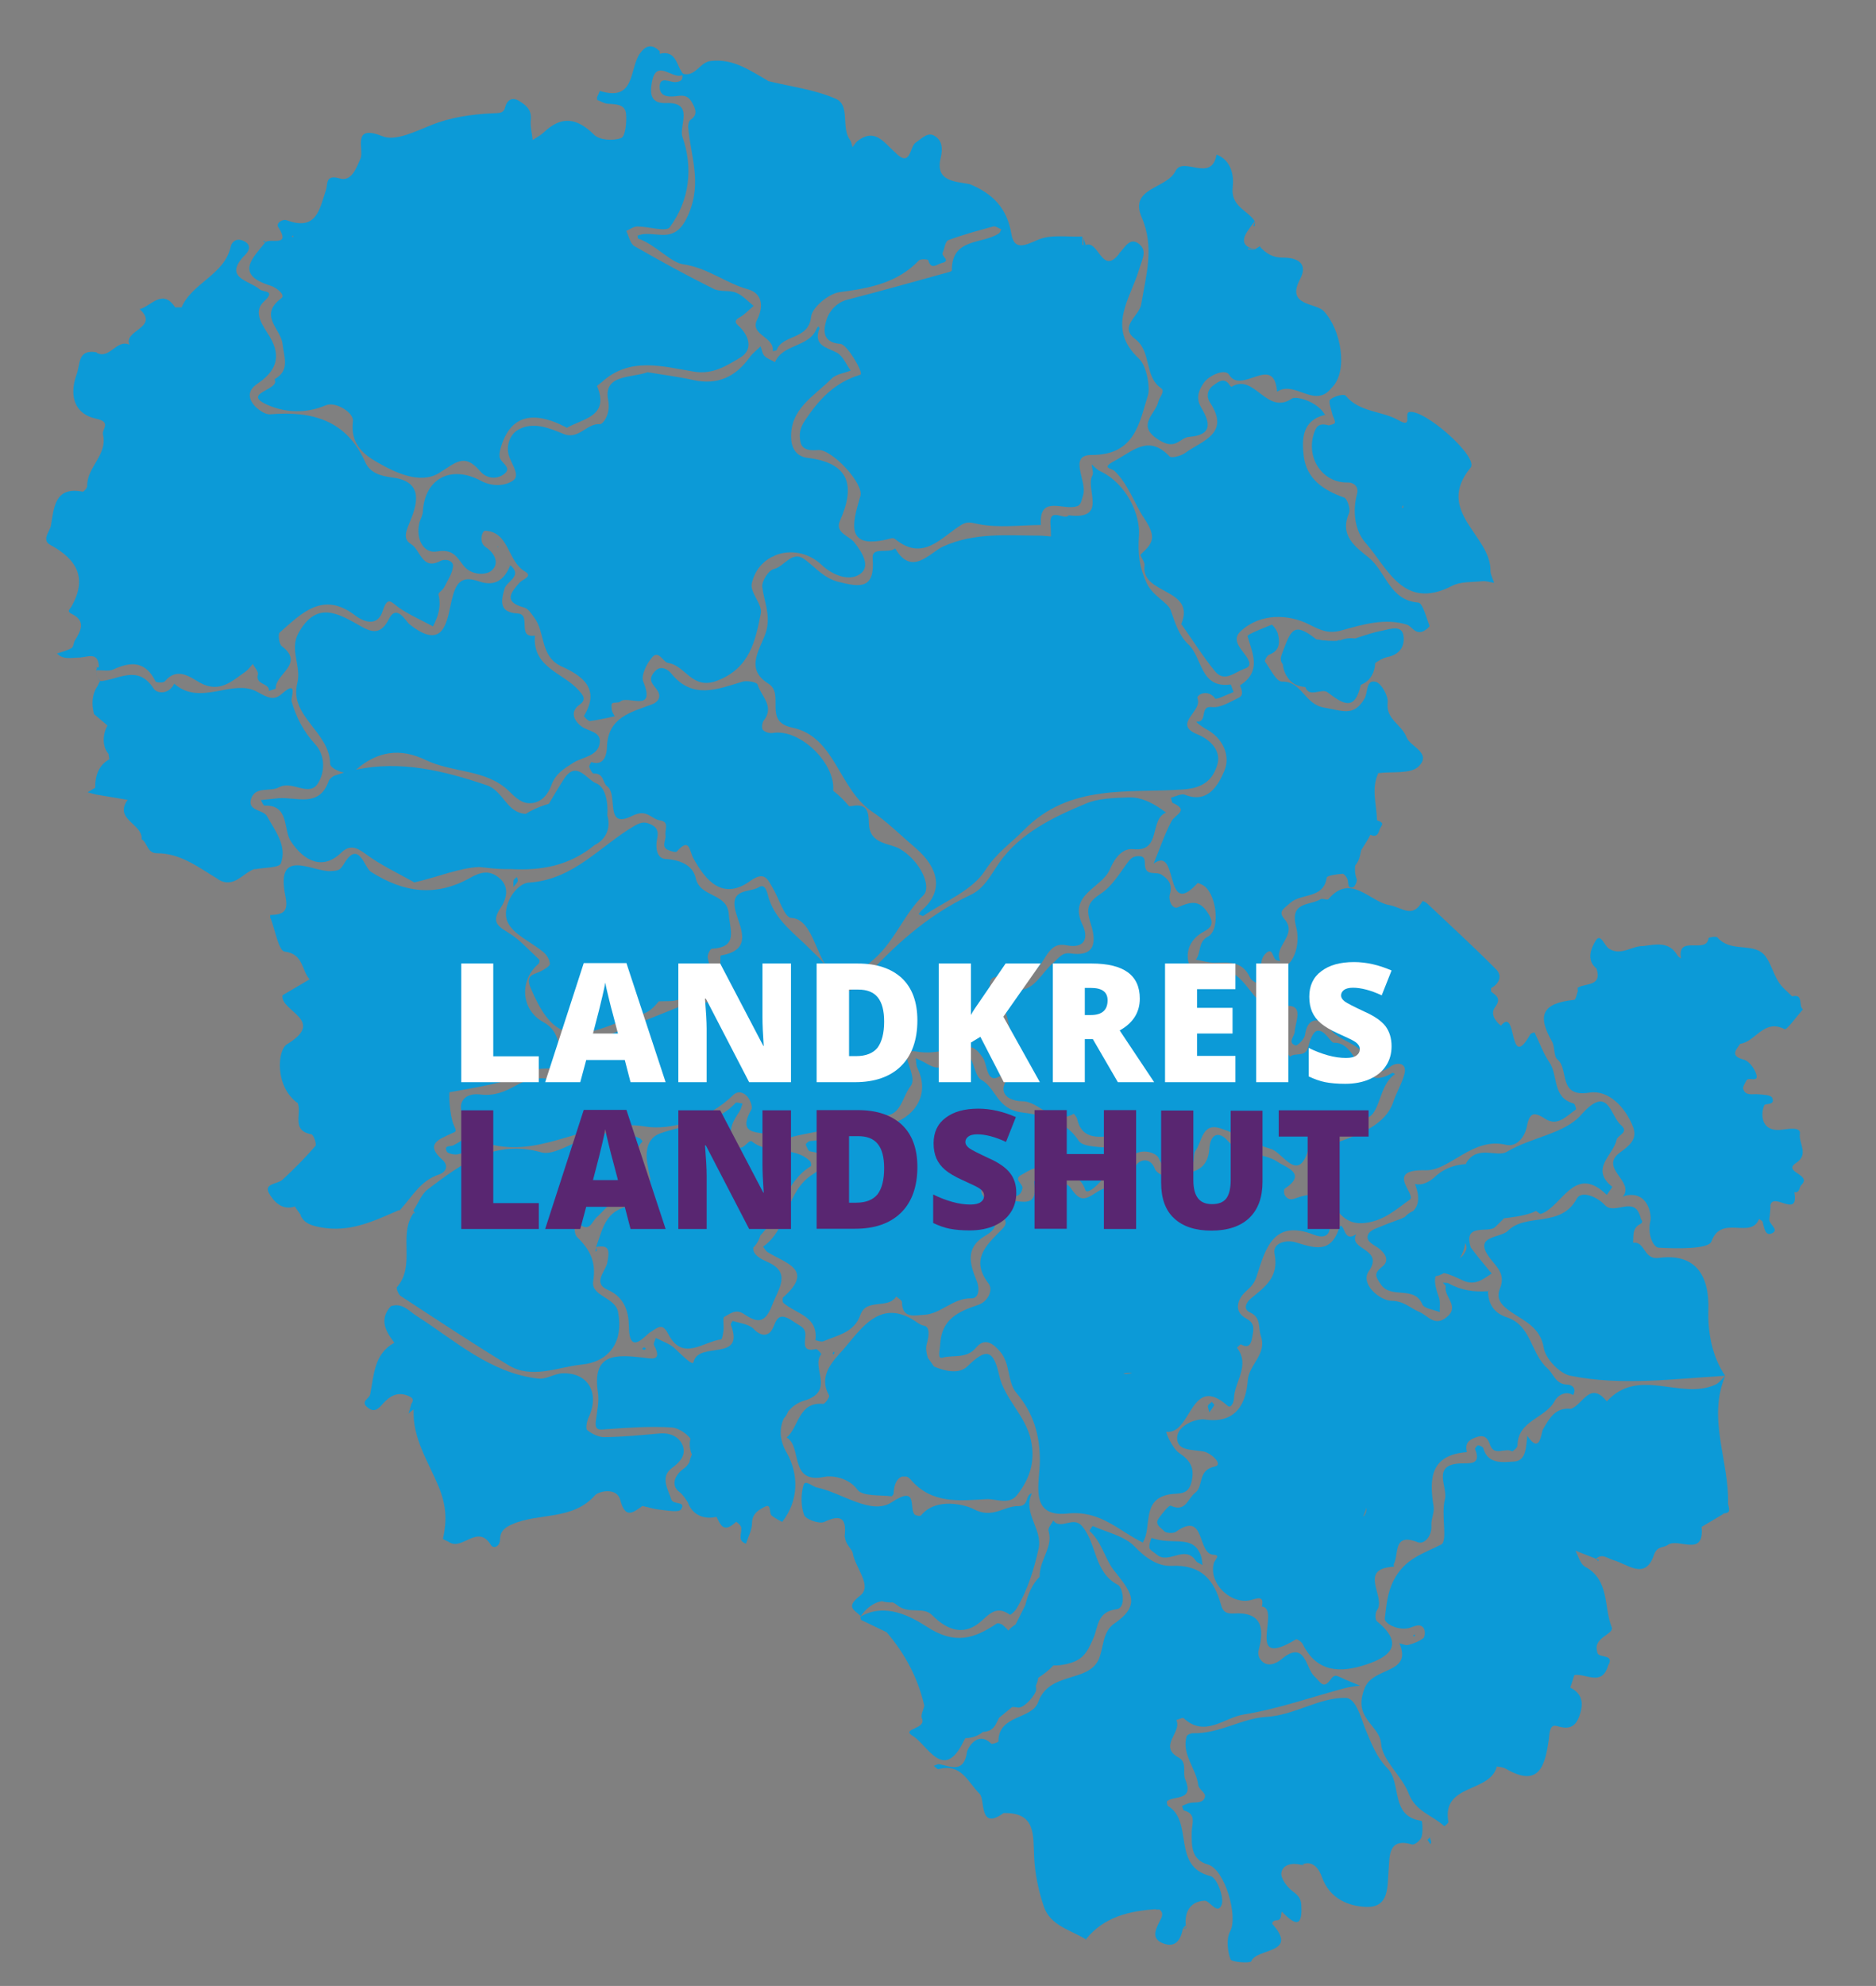 <?xml version="1.0" encoding="utf-8"?>
<!-- Generator: Adobe Illustrator 26.3.1, SVG Export Plug-In . SVG Version: 6.00 Build 0)  -->
<svg version="1.1" id="Ebene_1" xmlns="http://www.w3.org/2000/svg" xmlns:xlink="http://www.w3.org/1999/xlink" x="0px" y="0px"
	 viewBox="0 0 914.3 967.3" style="enable-background:new 0 0 914.3 967.3;" xml:space="preserve">
<rect x="0" y="0" width="914.3" height="967.3" fill="#808080" stroke="none"/>
<style type="text/css">
	.st0{fill:#0C9AD7;}
	.st1{fill:#FFFFFF;}
	.st2{fill:#592671;}
</style>
<g>
	<path class="st0" d="M55.2,326.1c8.8-4.1,15.8-4,20.6,5.8c0.3,0.6,3.8,0.8,4.5,0c6-7.2,12.2-2.2,17.1,0.6
		c9.6,5.3,15.6-0.7,22.3-5.4c1.4-1,2.4-2.5,3.5-3.7c0.9,1.7,2.9,3.8,2.5,5.1c-1.4,5.2,5.7,4.1,5.4,8c1.2-0.4,3.3-0.9,3.3-1.2
		c-0.4-7,14.4-11.9,2.9-20.6c-1.3-1-1.9-5.8-1-6.6c10.6-9.3,21-20.4,36.7-8.4c5,3.8,11.2,5.2,13.5-2.1c2.5-7.8,4.4-4,8.1-1.5
		c5.1,3.5,10.9,6,16.4,9c2.6-4.9,4.1-9.8,2.7-15.5c-0.2-0.9,2-2.1,2.7-3.4c1.7-3.4,4.1-6.9,4.4-10.5c0.2-2.3-3.3-3.9-6.3-2.4
		c-8.9,4.6-9.5-5.5-14.2-8.3c-4.3-2.6-2.2-6.7-0.3-11.4c3.7-8.9,6-19.2-8.8-21c-5.5-0.7-10.8-2.2-13.1-7.3
		c-9.2-20.7-26-25.2-46.4-23.5c-2.6,0.2-6.2-2.4-8.1-4.7c-2.8-3.6-2.7-7.2,2-10.3c8.4-5.7,12-12.6,5.8-22.9
		c-2.9-4.8-8.6-11.7-2.8-17c6.2-5.7-0.3-4.4-2.1-6c-5.1-4.4-18.2-5.5-6.9-16.9c1.5-1.5,3.4-4.6-0.8-6.6c-3.5-1.7-5.8,0.4-6.3,2.5
		c-3,14.1-18.9,17.7-24.1,30l0-0.2c0,0,0,0,0,0l0,0c-1,0-2,0-2.9,0l0,0.2c-6.2-9.6-11.7-0.9-17.4,0.7c9.8,9-8.1,10.2-5,17.3
		c-6.3-2.9-9.5,7.2-15.9,4l-0.2-0.3c0,0-0.1,0.1-0.2,0.1c0,0,0,0,0,0l0.2-0.1c-9.3-1.5-7.7,5.5-9.7,10.9
		c-3.9,10.8-0.5,19.3,9.4,21.4c8,1.7,2.8,5,3.5,7.8c2.3,9.9-7.9,15.8-7.7,25c0,1-1.7,2.9-2.2,2.8c-14-2.8-14,8.4-15.5,16.6
		c-0.5,2.7-4.7,6.9-0.3,9.3c13.1,7.1,18.3,16.3,10.1,30.4c-0.6,1-2.3,2,0.5,3.3c7.1,3.5,4.1,8.5,1.2,13.2l0.1-0.1
		c0,0-0.1,0.1-0.1,0.1c0,0,0,0,0,0c-0.5,1.2-0.6,3-1.5,3.4c-2.1,1.2-4.6,1.8-7,2.6c3,3.2,6.9,2,10.5,2c4.1,0,9.8-3.4,9.9,4.8
		l0.4-0.3c0,0-0.2,0.2-0.3,0.2c-0.4,0-0.8,0.1-1.1,0.2c0,0-0.1-0.4-0.1-0.4l-0.1,0.3c0,0,0.1,0.1,0.2,0.1c0,0,0,0,0,0l-0.2-0.1
		c0.1,0.2,0.2,0.4,0.2,0.5c-0.1,0.3-0.3,0.6-0.5,0.9l0,0C49.8,326.3,53,327.1,55.2,326.1z"/>
	<path class="st0" d="M563.9,757.3c5.7,4.8,13.6-5.1,18.9,2.9c0.7,1,2.1,1.4,3.3,2.1c-0.3-1.5-0.3-3.1-0.8-4.5
		c-3.8-10.7-13.5-4.9-24.1-8.7c-0.1,0.4-1.2,2.6-1,4.7C560.3,755.1,562.6,756.1,563.9,757.3z"/>
	<path class="st0" d="M590.6,682.8c-0.6,0.6-1.5,1.1-1.9,1.8c-0.2,0.5,0.2,1.3,0.7,3.3c1.3-1.8,2-2.7,2.4-3.6
		C591.9,684.1,591,683.4,590.6,682.8z"/>
	<path class="st0" d="M250.4,428.6c-0.3,0.6-0.1,1.4-0.2,3.4c1.3-1.5,1.9-2.1,2.1-2.7c0.2-0.6-0.2-1.4-0.3-2.1
		C251.5,427.6,250.7,428,250.4,428.6z"/>
	<path class="st0" d="M695.7,896.1c0.5,0.9,1,1.5,1.4,2.2c0.1-0.4,0.5-0.8,0.4-1.1c-0.1-0.8-0.5-1.5-0.7-2.3
		C696.5,895.3,696.2,895.7,695.7,896.1z"/>
	<path class="st0" d="M779.3,759.8c-0.4-0.2-0.8-0.4-1.2-0.5c0.3,0.4,0.5,0.8,0.8,1.2C778.9,760.2,779.1,760,779.3,759.8z"/>
	<path class="st0" d="M242.8,266.6c-0.1-0.2-0.2-0.4-0.2-0.6c-0.1,0.1-0.1,0.2-0.2,0.4C242.5,266.5,242.7,266.5,242.8,266.6z"/>
	<path class="st0" d="M647.4,312.1c-0.8-0.1-1.6-0.1-2.4-0.2c0,0,0,0-0.1,0c-0.1,0-0.1,0-0.2,0c-1.1-0.2-2.1-0.4-3.2-0.5
		c-11.4-9.1-12.4-4.2-16.8,7.3c-1,2.6-0.3,3.9,0.5,4.8c0.4,4.9,3.7,9.9,8.7,10.8c0.8,0.1,1.5,0.3,2.3,0.4c1.9,5.4,7.9,0.3,10.8,2.5
		c7.6,5.8,13.3,9.4,16.2-3.6c0.4-0.2,0.8-0.4,1.2-0.6c3.7-1.8,5.7-5.9,5.8-10c1.9-1.4,3.9-2.5,5.7-2.9c7.3-1.4,8.7-6.4,8.1-10.4
		c-0.8-5.6-6.7-3.2-10.4-2.5c-4,0.7-8.7,2.3-13.2,3.8c-2.7-0.4-5.5,0-8.1,1.3c2.6-1.3-2.2,0,0.2-0.2
		C650.9,312.2,649.2,312.2,647.4,312.1z"/>
	<path class="st0" d="M290.5,607.1c0,0-0.1-0.1-0.1-0.1c0,0.1,0.1,0.3,0.1,0.4C290.5,607.3,290.5,607.2,290.5,607.1z"/>
	<path class="st0" d="M290.9,609.3c-0.1-0.6-0.3-1.2-0.4-1.8c-0.1,0.7-0.2,1.4-0.3,2.1C290.4,609.4,290.9,609.3,290.9,609.3z"/>
	<path class="st0" d="M689.3,796.2c-0.3,0.1-0.5,0.4-0.7,0.6c0.2,0.1,0.4,0.1,0.6,0.2c0.2-0.1,0.4-0.2,0.5-0.3
		C689.6,796.4,689.4,796.2,689.3,796.2z"/>
	<path class="st0" d="M529.2,119.4c-0.4-1.2-0.8-2.4-1.2-3.5c0,1.2,0,2.3,0,3.5C528.4,119.3,528.8,119.4,529.2,119.4z"/>
	<path class="st0" d="M313.9,657.5c0.3,0,0.6-0.4,1-0.6c-0.3-0.2-0.6-0.5-1-0.7c-0.3,0.2-0.6,0.5-1,0.7
		C313.2,657.1,313.5,657.5,313.9,657.5z"/>
	<path class="st0" d="M611.5,110.2c0-0.8,0.1-1.6,0.1-2.4c-0.3,0.8-0.5,1.5-0.8,2.3C611.1,110.1,611.3,110.2,611.5,110.2z"/>
	<path class="st0" d="M190.5,634.2c0,0.7-0.1,1.4-0.1,2.1c0,0,0,0,0,0C190.5,635.6,190.5,634.9,190.5,634.2z"/>
	<path class="st0" d="M635.4,908.1c-0.3,0.1-0.7,0.1-1,0.2c0.3,0.1,0.5,0.2,0.8,0.3C635.2,908.5,635.4,908.2,635.4,908.1z"/>
	<path class="st0" d="M47.1,329.6C47.1,329.5,47.1,329.5,47.1,329.6C47.1,329.5,47.1,329.5,47.1,329.6z"/>
	<path class="st0" d="M765.6,686.1C765.6,686.1,765.6,686.1,765.6,686.1C765.6,686.1,765.6,686.1,765.6,686.1z"/>
	<path class="st0" d="M128.6,118c0.3-0.1,0.6-0.3,0.8-0.4c-0.3-0.1-0.6-0.3-0.9-0.4C128.5,117.5,128.5,117.8,128.6,118z"/>
	<path class="st0" d="M406.2,659.8c0.2-0.3,0.4-0.7,0.5-1c-0.2-0.2-0.3-0.3-0.4-0.5c-0.2,0.3-0.4,0.7-0.5,1
		C405.8,659.4,406.1,659.6,406.2,659.8z"/>
	<path class="st0" d="M488.9,883.7c0.1-0.2,0.1-0.4,0.2-0.6c0,0,0,0,0,0C489,883.3,489,883.5,488.9,883.7z"/>
	<path class="st0" d="M542.6,559.3c0,0-0.2-0.3-0.2-0.3l0.2,0.4C542.6,559.5,542.6,559.3,542.6,559.3z"/>
	<path class="st0" d="M726.7,482.2c0-0.1,0-0.3-0.1-0.4c0,0.2,0,0.4,0,0.6C726.6,482.4,726.7,482.3,726.7,482.2z"/>
	<path class="st0" d="M131.7,446.2c0,0.2,0.1,0.4,0.2,0.5c0-0.3,0-0.5,0-0.8C131.7,446,131.7,446.1,131.7,446.2z"/>
	<path class="st0" d="M321.5,25.6c0-0.2-0.1-0.4-0.2-0.6c0,0.3,0,0.6,0,0.9C321.4,25.7,321.6,25.7,321.5,25.6z"/>
	<path class="st0" d="M725.6,628.2c0,0.1-0.1,0.3-0.1,0.4c0.1,0,0.1-0.1,0.2-0.1C725.7,628.5,725.7,628.4,725.6,628.2z"/>
	<path class="st0" d="M725.5,628.7c-0.1,0.1-0.2,0.1-0.2,0.2c0,0,0.1,0.1,0.1,0.1l-0.1-0.1c0,0.1,0,0.1,0,0.2c0.1,0,0.1,0,0.2,0
		C725.5,628.9,725.5,628.8,725.5,628.7z"/>
	<path class="st0" d="M47,326.3C47,326.3,47,326.4,47,326.3c0,1.1,0,2.1,0.1,3.2c0,0,0,0,0,0C47.1,328.5,47,327.4,47,326.3z"/>
	<path class="st0" d="M248.1,275.6l0.3-0.1c0,0-0.1-0.1-0.1-0.1S248.1,275.6,248.1,275.6z"/>
	<path class="st0" d="M68.5,150.9c-0.1-0.1-0.1-0.2-0.2-0.4c0,0,0,0,0,0c0,0,0,0,0,0c0,0-0.1-0.1-0.1-0.1
		C68.2,150.5,68.3,150.7,68.5,150.9z"/>
	<path class="st0" d="M419.9,789.2c0,0-0.1-0.2-0.1-0.2c0,0,0,0,0,0c0,0,0,0,0-0.1c0,0-0.1,0-0.1-0.1L419.9,789.2z"/>
	<path class="st0" d="M620,936.5c0.4-0.4,0.8-0.8,1.2-1.2c-0.4,0-0.8,0-1.2,0C620,935.8,620,936.2,620,936.5z"/>
	<path class="st0" d="M578.2,938.8c-0.1-0.2-0.1-0.3-0.2-0.5c0,0.3,0,0.6,0,0.8C578.1,939,578.2,938.9,578.2,938.8z"/>
	<path class="st0" d="M472.8,89.5c0.1,0.1,0.2,0.2,0.3,0.3c0,0,0,0,0,0c0,0,0,0,0.1,0C473,89.7,472.9,89.6,472.8,89.5z"/>
	<path class="st0" d="M329.1,40c-2.7,0.1-7.6-3.1-7.6,2.3c0,5.5,5.6,4.9,9.1,4.4c3.9-0.5,5.5,0.9,7.1,4c1.7,3.2,2,5.5-1.3,7.8
		c-0.7,0.5-1,2.1-1,3.2c1,14.1,7,26.8,0.1,42.8c-6,13.9-13.5,8.9-21.6,9.5c-1,0.1-2.1,0.4-3.1,0.7c-0.1,0,0,1.4,0.2,1.5
		c8.3,2.8,15.8,11.6,21.8,12.5c12.1,1.7,20.8,9.2,31.7,12.2c6.5,1.8,8.1,7.7,4.5,14.8c-3.8,7.5,8.6,8.3,7.6,15.3
		c0.6-0.1,1.7-0.1,1.9-0.5c3-7.8,15.6-4.8,16.8-16.2c0.5-4.6,8.6-11.3,13.9-12c14.5-1.9,28.1-4.4,38.7-15.5c0.8-0.8,4.4-0.5,4.5-0.1
		c1.3,5.1,4.4,1.9,6.6,1.4c4.7-1.1-0.3-3.2,0.4-4.9c0.9-2.1,1.3-5.6,2.7-6.2c7.2-2.7,14.6-4.7,22-6.7c1.1-0.3,2.6,0.9,3.9,1.4
		c-0.4,0.7-0.6,1.7-1.2,2c-8.1,5.4-23,2-22.9,18c0,0.2-0.6,0.6-1,0.7c-16.7,4.6-33.3,9.3-50,13.6c-5.5,1.4-9,6-10.1,9.8
		c-0.9,3.1-3.4,11,6.8,11.7c3.3,0.2,11.6,14.5,9.7,15c-12.6,3.9-19.9,11.7-27,22.3c-2.8,4.2-2.8,7.1-2.2,10.4c0.8,4.3,5.4,4.3,8.7,4
		c6.5-0.5,22.4,16.3,20.5,22.5c-4.1,13.7-7.6,26.6,15.1,20.5c0.6-0.2,1.4,0,1.9,0.4c13.7,11.2,22.4-1,32.3-7c3.2-1.9,5-0.9,8.4-0.3
		c9.8,1.9,20.2,0.5,30.3,0.4c-1-13.4,8.8-8.3,15.1-8.7c4.4-0.3,4.2-1.6,5.5-5.9c2.1-6.7-7.6-19.5,4.1-19.5
		c21.4,0.1,23.3-16,27.5-29.2c1-3.1-0.3-13.9-4.5-17.8c-16-14.9-4-29.2,0.1-43.2c1.4-4.9,4.3-9.2,0-12.6c-4.6-3.6-7,2.1-9.8,4.7
		l0.5-0.2c0,0-0.3,0.2-0.3,0.2c-8.6,11.2-10-7.3-16.7-4l0.1-0.2c0,0,0,0,0,0l0,0c-0.1,0-0.1,0-0.2,0c0,0,0,0,0,0c-0.4,0-0.8,0-1.2,0
		v0c0,0,0,0,0,0c0-1.2,0-2.3,0-3.5v0c0-0.2,0-0.4,0-0.6c0,0-0.1,0-0.1,0l-0.1,0c0,0,0,0,0,0l0,0c-7.1,0.3-15-1.1-21.2,1.5
		c-6.3,2.7-11.8,5.7-13.2-2.8c-2.1-12.7-9.3-19.7-20.3-24.2c-7.3-1.4-16.8-1.3-14.2-12.6c1.2-4.9,0.7-8.5-2.6-10.7
		c-3.5-2.5-6.4,1-9.6,3.1c-2.9,2-2.3,12.4-9.8,4.9l0.3,0.2c0,0,0-0.1-0.1-0.1c-5.5-4.5-9.9-12.7-18.8-5.7c-0.9,0.7-1.5,1.9-2.3,2.9
		c-0.4-1.2-0.5-2.5-1.2-3.5c-4.6-6.1,0.3-16.9-7-20.1c-10.3-4.5-21.9-5.9-32.9-8.6c-0.2-0.1-0.4-0.1-0.6-0.2c0.2,0,0.4,0.1,0.6,0.1
		c-8.7-4.9-16.9-11-28-9.7c-5.5,0.6-7.5,8.2-14,6.1c0,0,0,0,0,0C333.1,38.7,332.1,39.8,329.1,40z"/>
	<path class="st0" d="M132,139.2c2.3,0.7,7.5,4.4,5.1,6.1c-11.3,8.3-0.2,14.9,0.6,22.2c0.6,6.1,3.9,12.9-3.9,17.2
		c3.1,5.4-17.1,6.7-3,12.7c8.2,3.5,18.2,4.2,28,0c4.7-2,13.8,3.6,13.2,7.8c-1.4,11,5.3,16.3,12.1,20.1c8.9,5.1,20.7,10.6,29.7,5.2
		c7.9-4.7,12.3-10.3,20.1-1.1c3.1,3.7,8.1,4.4,11.9,1.4c3.7-2.9-1-5-2.1-7.5c-0.5-1.2-0.2-3,0.1-4.3c4.3-16.2,15.1-19.8,32.4-10.7
		c0,0,0,0.1,0,0.1l0.3,0c0,0,0,0,0,0c0,0,0,0,0,0c0,0-0.1-0.1-0.1-0.1c7.9-4.5,20.7-5.5,14.6-20.2c-0.1-0.3,1.5-1.3,2.2-1.9
		c13.7-12.6,29.7-7.7,44.9-5.2c9.4,1.6,16.2-3,22.6-6.8c6.6-3.9,4.5-10.8-1.1-15.8c-1.8-1.6-1.2-2.7,1-3.9c2.5-1.4,4.5-3.7,6.7-5.5
		c-2.8-2.2-5.3-5.1-8.5-6.4c-3.3-1.4-7.8-0.3-11-1.9c-13.1-6.5-25.9-13.5-38.6-20.8c-2.1-1.2-2.7-4.9-4-7.4c1.8-0.8,3.6-2.2,5.4-2.2
		c5.4,0,14,2.8,15.8,0.4c9.7-13.1,11.5-29,6.2-44c-1.9-5.3,6.1-17-8-16.5c-7.6,0.3-7.9-4.7-6.9-10.1c2.2-12.5,10.8-0.2,15.4-3.9
		c0,0,0,0,0,0c-3.5-3.8-3.2-12-11.6-10c0,0,0-0.1,0-0.1c0,0,0,0,0,0c0-0.3,0-0.6,0-0.9c0,0,0,0,0,0c0-0.2,0-0.3,0-0.5l-0.2,0.1
		c-3.9-3.8-6.9-2.4-9.6,1.5c-5,7.5-2.1,23.4-19.3,18c-0.1,0-0.8,1.8-1.3,2.8l-0.1,0c0,0,0,0,0,0l0,0c0,0.5,0,1.1,0,1.6l0.1,0
		c1.6,0.6,3.2,1.6,4.8,1.8c3.8,0.4,8.7-0.1,9.2,4.9c0.4,4-0.3,11-2.3,11.8c-3.8,1.5-10.7,1.1-13.3-1.6c-8.4-8.3-15.9-9.3-24.5-1.1
		c-1.6,1.5-3.6,2.5-5.4,3.7c-0.3-3.3-1.3-6.7-0.9-10c0.5-5-2.8-7.3-6-9.2c-3-1.7-5.6-0.5-6.6,3.5c-0.8,3-3.4,2.5-6.3,2.7
		c-10.1,0.5-20.1,1.9-29.8,5.8c-7.5,3-17.3,7.9-23.5,5.4c-15.4-6.2-8.9,6.4-10.8,10.8c-2.2,5.1-4.5,11.4-10.2,9.7
		c-7-2-5.7,2.7-6.6,5.5c-3.1,9.3-4.5,20.3-19.1,14.9c-2.2-0.8-5.4,1.4-4.2,3.3c6.4,9.9-3.7,5.3-6.1,7.3l0.1-0.2
		c-0.1,0-0.2,0.1-0.3,0.1c0,0,0.1,0,0.1,0.1C123.3,125.6,114,133.7,132,139.2z M142.8,114.8c0.1,0.1,0.2,0.3,0.2,0.5
		c-0.2,0.1-0.3,0.1-0.5,0.2c-0.1-0.2-0.1-0.3-0.2-0.5C142.5,114.9,142.7,114.7,142.8,114.8z"/>
	<path class="st0" d="M408.6,283.4c-7-1.8-11-6.8-16.1-10.7c-6.5-5.1-10.1,3.3-15.4,4.5c-2.5,0.5-5.9,5.9-5.6,8.6
		c0.8,7,4,13.1,2.1,21c-2.1,8.4-11.5,18.5,0.9,26.2c8.2,5.1-2.8,18.4,11.6,21.4c21.2,4.4,22.4,30,39.3,41.2
		c6.3,4.1,14.2,11.8,21,17.6c10.9,9.4,13.9,20.7,2.8,30.2c-0.6,0.5-1,1.2-1.5,1.9c0.8,0.3,1.9,1,2.3,0.8
		c10.4-7.1,23.8-12.3,30.1-22.1c5.5-8.6,12.5-13.2,18.9-19.7c22.5-22.9,51.2-17.8,77.9-19.8c10.6-0.8,14.4-5.6,16.4-12.1
		c1.9-6.2-2.8-11.9-9.7-14.7c-12.5-5.1,2.7-11.2,0-17.5c-0.7-1.7,5-4.9,8.6,0c0.6,0.8,5.9-2,9-3.1c-0.5-1.3-1.2-3.8-1.5-3.7
		c-14.9,2-13.6-13.1-20.5-19.5c-4.7-4.4-6.5-10.6-8.7-16.8c-1.3-3.6-8.7-6.8-11.6-13c-3.7-7.9-4.4-14.3-3.8-23.5
		c0.6-9.7-5.7-24.8-18.9-31.1c-1.6-0.7-2.8-2.2-4.2-3.3c0.2,1.8,1.1,4.1,0.4,5.4c-3.7,6.4,7.9,21.8-11.6,19.4
		c-1.9,2.8-9.8-4.7-8.8,4.9c0.2,1.8,0.1,3.6,0.2,5.4c-1.9-0.1-3.8-0.4-5.6-0.4c-15.8,0-31.5-1.7-47,5.3c-6.3,2.9-15.3,14.9-23.3,0.9
		c-3.3,2.8-11.5-1.1-11,4.8C426.5,286.9,419.5,286.2,408.6,283.4z"/>
	<path class="st0" d="M250,234.1c-4,2.7-10.1,3-15.6,0.1c-14.7-7.9-27.4-1-28.3,14.9c-0.1,1.9-1.2,3.7-1.7,5.5
		c-1.9,7.7,1.9,15.2,8.6,14c7.9-1.4,9.8,3,12.9,6.9c3.9,4.9,10.8,4.6,13.3,2.7c4.3-3.2,2.5-8.4-2.6-11.8c-3.4-2.3-1.7-8-0.1-7.9
		c11.9,0.7,10.7,14.9,19.4,19.9c4,2.3-1.1,3.7-2.6,5.3c-4.2,4.7-8.1,9.4,1.8,12.1c2.6,0.7,3.6,2.9,5.2,4.9c5.7,7.4,2.6,19.1,13.6,24
		c9.7,4.4,18.9,10.7,10.7,24c-0.1,0.2,2,2.6,2.9,2.5c4.1-0.5,8.1-1.5,12.1-2.3c-0.5-1-1.2-1.9-1.4-2.9c-0.2-1.1-0.4-3,0.1-3.4
		c1.1-0.7,3.2-0.1,4-0.9c3.5-3.3,17.6,5.9,11.2-9.7c-1.2-3,1.7-8.9,4.4-11.9c3.1-3.6,5.3,2.4,7.7,2.8c8.5,1.2,11.6,13.3,23.8,8.7
		c16.2-6.2,18.7-19.5,21.4-32.8c0.9-4.4-5.5-10.4-4.4-14.7c1.4-6,5-10.3,9.5-12.7c0.7-0.2,1.3-0.5,1.9-0.9c7.1-2.9,16-1.6,22.6,4.6
		c5.1,4.9,13.4,8.4,18.9,4.4c4.9-3.6,1.3-10-3-15.4c-2.4-3-9.5-4.7-7-10.3c7.7-17.2,4.8-28.3-15.8-30.8c-4.9-0.6-7.6-4.1-7.9-9.1
		c-0.9-14.7,11.2-20.9,19.6-29.4c2.2-2.3,6.2-2.7,9.4-4c-2.2-3-3.8-7.1-6.7-8.7c-5.2-2.7-11.7-3.5-8.5-11.9c0.1-0.2-0.4-0.6-0.6-0.9
		c-0.3,0.4-0.7,0.8-0.9,1.3c-3.8,9-16.3,7.1-20.2,16.1c-1.7-1-3.8-1.7-5.1-3c-1.1-1.1-1.3-3.1-1.9-4.7c-1.8,1.8-4,3.4-5.4,5.4
		c-6.9,9.6-15.7,13.6-27.5,11c-7.2-1.6-14.5-2.5-22.2-3.8c-7.8,2.9-21.7,0.9-19.2,13.6c1.4,7.1-2.8,11.8-3.9,11.7
		c-6.7-0.6-10.3,7.9-18,4.7c-6.8-2.8-14.7-6.1-21.9-2c-4.3,2.4-6.2,8.3-4.4,13.2C249.7,226.6,253.6,231.7,250,234.1z"/>
	<path class="st0" d="M719.9,699.9c3.7-1.2,5.3,0.8,6.3,3.8c2,5.9,7.4,1.2,10.7,3.2c0.3,0.2,2.7-1.8,2.7-2.8
		c0-12.3,13.7-13.2,18.2-21.9c1.1-2.1,4.9-5.1,8.9-2.7c1.8-3.2-0.5-5-2.8-5.1c-5.8-0.1-6.7-5.2-9.8-8c-8.1-7.1-7.7-20.9-19.8-24.8
		c-6.1-2-9-6.4-9.1-12.7c-6.7,0.5-13.2-0.4-19.2-3.8c-0.8-0.4-1.9-0.2-2.8-0.3c0.5,0.6,1.5,1.4,1.4,1.9c-1,5,7.2,9.6,0.3,15
		c-5.9,4.6-9-1-13.2-2.7c-4.4-1.8-7.3-5.3-13.5-5.4c-5.8-0.1-15.4-8.3-11.1-14.4c7.8-11.2-10.3-10.3-6.1-18c-2,1.1-3.8,2.1-5.4-0.8
		c-0.5-0.9-1.9-5.3-2.9-2.3c-4.2,12.8-12.2,9.7-21.3,7c-4.3-1.3-11.4,0.1-10.2,5.7c2.2,11.3-4.7,16-11.6,21.7
		c-1.6,1.3-4.4,5-0.3,6.8c5.5,2.5,3.8,7.3,5.2,11.4c3.1,9.1-5.8,13.7-6.4,21.8c-0.8,10.4-5.2,21.2-20.9,18.9
		c-4.1-0.6-13.3,2.8-13.5,8.8c-0.2,6.8,7.6,5.7,12.9,6.8c3.7,0.7,9.8,6.4,5.5,7.3c-8.7,1.8-5.3,9.5-9.6,12.8
		c-3.7,2.8-4.6,9.7-11.9,6.3c-0.9-0.4-4.1,3.7-5.8,6c-2.4,3.2,1.2,4.8,2.6,6.4c0.9,1,4.4,1.2,5.7,0.3c14.8-10.6,10,11,18.5,11.2
		c3.4,0.1,0.5,2.4,0,4c-2.8,9.9,8.6,20.9,18.6,17.9c3.3-1,5.9-1.7,4.8,3.3c9.6,1-9,31.4,16.6,16c0.5-0.3,2.8,1.2,3.3,2.3
		c6.9,13.9,18.4,14.1,30.8,10c12.3-4,18.7-10.2,5.3-21.2c-0.9-0.7-0.8-4.1,0.1-5.3c4.7-6.4-9.8-20.3,8.3-21.2c0-0.4-0.2-1-0.1-1.3
		c2.6-4.8-0.6-15.5,11.7-10.6c3.1,1.2,7-3,6.6-8.3c-0.2-3,1.6-6.3,1.1-9.2c-2.3-13.7-1.4-25.1,16.2-26.4c-0.1-0.4-0.1-0.9-0.2-1.3
		C714.2,702.3,716.7,700.9,719.9,699.9z M664.3,738.8C664.3,738.7,664.3,738.7,664.3,738.8c0.2-0.5,0.4-0.9,0.5-1.2
		c0.4-1,0.8-2.1,1.2-3.2C666,736.1,665.6,737.7,664.3,738.8z"/>
	<path class="st0" d="M221.1,557.8c-1.4,0.8-4.9-0.2-3.4,3c0.5,1.1,3.8,1.8,5.5,1.4c5.9-1.3,12.2-5.7,17.3-4.5
		c25.6,5.8,47.4-13.5,73.9-9c12.4,2.1,30.9-3.5,42.9-15.3c2.5-2.4,5.3-1.2,7,0.8c1.3,1.5,2.6,4.9,1.9,6.2
		c-9.6,16.8,12.1,7.8,12.9,15.8c12.3-5.6,26.9-3.8,38.4-12.4c2.1-1.6,6.1-2.5,8.4-1.6c13,4.8,13.2-7.2,17.9-13.2
		c4.2-5.4-8.1-18.7,2.9-16.8c9.4,1.6,16-1.7,23.9-2.3c4.2-0.3,6,1.9,8.4,5.3c2.3,3.2,1.7,12.9,8.1,9.1c13.4-7.8-7.9-18.7,0.9-27.9
		c-0.6-0.2-1.2-0.4-1.9-0.5c-15.5-1-2.1-10.2-3.5-15.2c-1.7-6.1,6.2-5.8,10.1-4.3c4.2,1.6,5.8-1.4,8.2-2c8.9-2,8.2-16.1,18.7-14
		c9.9,2,10.7-4.4,8-9.9c-7.2-14.8,9.1-17.8,13.2-26.8c1-2.3,4.6-10.9,11.6-10.1c13.8,1.5,7.6-14.6,15.9-17.8
		c-5.5-4.1-11.5-7.7-18.6-7.4c-7,0.3-14.5,0.4-20.7,3.1c-15.9,6.6-31.9,14.4-41.9,28.6c-4.3,6.1-7.3,12.7-14.3,15.9
		c-21,9.9-37.7,25.1-52.9,42.2c-3.7,4.1-8.2,6.1-13.5,4.7c-1.6-0.4-4-3.3-3.7-4.3c2.6-7.9-3.1-11.4-7.5-15.9
		c-7.4-7.6-16.6-13.7-20.3-24.5c-0.9-2.5-1.5-8.4-5.2-6c-4.2,2.6-14,0.3-11.3,11.3c1.9,7.9,9.3,19.1-7.1,21.9
		c-0.5,0.1,0.1,4-0.5,5.9c-2.1,6.7,5.1,19-16,17.6c-15.4,6.2-35.7,14.2-55.9,22.4c-0.7,0.3-1.3,2.4-0.9,3.3
		c4.6,12.5-7.2,11.4-11.6,10.8c-5.9-0.8-10.9,1.1-14.7,3.2c-5.8,3.2-10.6,5.3-17.6,4.5c-8.1-1-12,4.5-7.7,11.8
		C230.9,552.5,226.4,554.9,221.1,557.8z"/>
	<path class="st0" d="M778.9,805.3c-0.1-0.4-0.3-0.8-0.4-1.2c0,0,0,0,0,0c0,0,0,0,0,0C778.7,804.6,778.8,804.9,778.9,805.3z"/>
	<path class="st0" d="M842.2,732.5c0,0,0.1,0.1,0.1,0.1L842.2,732.5C842.2,732.4,842.2,732.4,842.2,732.5
		C842.2,732.5,842.2,732.5,842.2,732.5z"/>
	<path class="st0" d="M842.2,732.5C842.2,732.5,842.2,732.5,842.2,732.5c0-0.1,0-0.1-0.1-0.2L842.2,732.5
		c0.6-20.9-10.2-41.4-1.4-62.3c-1.6,1.4-2.9,3.4-4.7,4.2c-16.9,7.8-37.5-8.9-53,8.2c-8.2-10.3-11.8,1.8-17.5,3.6l-0.1,0
		c-7.5-0.7-10.3,4.5-13.5,10c-1,1.7-1.3,12.5-7.6,3.2c-0.8,5-0.3,12.2-6.6,12.5c-4.8,0.2-12.6,1.7-14.9-6.5
		c-0.2-0.7-1.6-1.3-2.5-1.4c-0.4-0.1-1.6,1.4-1.5,1.8c3.3,8.1-3.1,6.8-7.1,7c-14.4,0.6-6,11.6-7.6,17.5c-2,7.2,1.5,20.3-1.8,22
		c-9.1,4.6-17.7,6.8-23.2,17.5c-3.2,6.3-3.5,12.5-4.3,18.5c-0.3,2.6,7.1,6.4,12.7,4.4c2.3-0.8,4.8-2.1,6.4,0.6
		c0.7,1.2,0.5,4-0.3,4.6c-2.1,1.6-4.7,2.6-7.3,3.3c-1.3,0.4-2.9-0.5-4.4-0.8c6.5,15-12.5,11.3-16.8,21.6
		c-6.3,15.1,7.1,17.9,7.9,27.3c0.7,8.4,10.2,15.7,13.5,24.4c3.4,8.8,11.7,10.5,17.3,15.8c0,0,2.1-1.5,2-2.1
		c-3.4-18.8,20.4-14,23.6-27c0,0,2.9,0.3,4.2,1c16.5,9.7,19.3-1.5,21.1-13.9c0.4-3.1,0.3-7.8,3.9-6.8c6,1.8,9.1,0.6,11.1-5.1
		c2-5.7,1.6-10.6-4.5-13.6c0.7-2,1.3-4.1,2-6.1c5.6-1,13.3,5.7,16.4-4.5c0.1-0.3,0.2-0.7,0.4-1c-0.1,0.3-0.2,0.7-0.4,1
		c3.7-6.4-5.4-3.2-5.3-7c-2.1-6.9,8.4-8.4,7.1-11.8c-4-9.9-0.9-23-13-29.5c-2.3-1.2-3.2-5.1-4.7-7.8c3.3,1.3,6.7,2.6,10,3.9
		l-0.2,0.2c0.1,0.1,0.3,0.1,0.4,0.2c-0.1-0.1-0.1-0.2-0.2-0.3c3-2.9,5.6-0.2,8.5,0.6c6.8,1.8,15.4,10,19.7-2.3
		c1.6-4.8,4.5-3.5,6.8-5.1c5.2-3.7,17.9,6.4,16.5-8.8c3.5-2.1,7.1-4.2,10.6-6.3c0,0-0.1-0.2-0.1-0.2
		C842.9,736.9,843.2,736.3,842.2,732.5C842.2,732.5,842.2,732.5,842.2,732.5z"/>
	<path class="st0" d="M840.8,670.1C840.8,670.1,840.8,670.1,840.8,670.1L840.8,670.1c-6.6-9.6-8.5-21.7-8.2-31.9
		c0.6-17.3-6.5-27.9-24.2-25.5c-7.5,1-6.5-8.2-12.5-7.4c0.3-3.4-0.5-7.1,3.5-9.1c1.9-1,0.4-1.9,0.1-3.3c-2.9-11-12.6-0.7-17.4-6
		c-3.7-4-11.4-7.2-13.6-3.1c-7.8,14.5-24.8,6.8-33.6,15.7c-3.5,3.5-15.8,2.3-10,11.5c3.4,5.5,9.4,8.7,6.1,16.7
		c-2,4.9,0.6,8,5.4,11.3c6.3,4.4,14.3,7.3,16,17.6c0.8,5.2,7.8,12.5,13,13.5C790.2,675.1,815.6,671.6,840.8,670.1
		C840.8,670.1,840.8,670.1,840.8,670.1C840.8,670.1,840.8,670.1,840.8,670.1L840.8,670.1z"/>
	<path class="st0" d="M744.4,699.1C744.4,699.1,744.4,699.1,744.4,699.1C744.4,699.1,744.4,699.1,744.4,699.1c0,0-0.2,0.2-0.2,0.2
		l0.3-0.1c0,0,0,0,0,0c0,0,0,0,0-0.1L744.4,699.1z"/>
	<path class="st0" d="M569.8,727.9c4.5-0.8,9.3,0.7,10.9-6.1c1.6-6.6-0.4-10.3-5.9-14c-3.4-2.2-6.9-10.4-6.3-10.4
		c12.4,1.3,11.7-28.8,29.9-12.6c1.4,1.2,2.9-1.4,3-3.8c0.3-8.1,8-15.9,1.5-24.5c-0.1-0.1,1.6-1.8,1.9-1.7c4.1,2.4,5-0.7,5.5-3.5
		c0.6-3.3,1.6-6.7-2.8-9c-7-3.7-3.8-10.1-0.6-13c2.7-2.5,4.4-4,5.6-7.8c4.2-13.1,8-27.9,27.8-20.1c3.3,1.3,7.8,1.8,7.9-4.2
		c0-11.3-3.7-18.5-16.6-13.6c-2.8,1.1-4.1,0.5-5.4-1.4c-0.5-0.8-0.6-2.9-0.1-3.2c11.2-7.4,0.7-10.3-3.3-13
		c-7.3-5-17.6-2.6-24.4-10.3c-4.4-5-8.5-3.4-9,3.7c-0.9,13.3-11.9,11.7-20.4,13.4c-1.8,0.4-5.5-1.6-6.1-3.4
		c-2.6-6.8-8.6-3.9-9.3-1.4c-2.7,10.6-12.6,8.4-18.8,12.5c-6.5,4.3-8.4,4.9-13.3-2.3c-2.4-3.5-17.9-5-17.5-2.4
		c2.3,14.7-8.5,7.5-13.4,9.5c-3.6,1.5-3.8,5-2.1,6.9c3.1,3.5,1.2,5.2-1,7.4c-7.2,7.3-14.5,14.1-5.7,25.6c2.3,3-0.1,8.7-5.1,10.4
		c-9.6,3.2-17.9,6.9-18.5,19.3c-0.1,2.8-1.5,7.1,1.1,6.4c5.4-1.5,11.8,0.7,16.4-4.9c4-4.8,7.9-2.5,11.7,1.9c5.2,6,3.4,14.8,8,20.2
		c8.3,9.8,11.4,20.4,11.4,33c0,10.5-5.6,27.7,13.4,25.7c16.2-1.7,25,8.5,36.7,14.1c0,0,0,0.1,0,0.1c0,0,0,0,0,0l0.3,0c0,0,0,0,0,0
		c-0.1-0.1-0.1-0.1-0.2-0.2C561.6,743.9,556.1,730.4,569.8,727.9z M549,669.3c-0.5,0-1-0.1-1.5-0.4c1.2-0.1,2.4-0.2,4.2-0.2
		C551.1,669,550.2,669.2,549,669.3z"/>
	<path class="st0" d="M145.5,537.2c-0.1,0.1-0.2,0.3-0.2,0.3l0.3-0.2C145.6,537.4,145.6,537.3,145.5,537.2
		C145.5,537.3,145.5,537.3,145.5,537.2z"/>
	<path class="st0" d="M194.8,589.5C194.7,589.5,194.7,589.5,194.8,589.5l0.3-0.2c0,0-0.1,0-0.1,0c5.8-6.3,9.9-14.3,18.9-17.2
		c3.8-1.2,4.7-4.6,1.7-7.2c-8.9-7.8-1.2-10.1,4.2-12.7c2.6-1.2,2.9-0.8,1.4-4.1c-2.2-5-2.5-16-2.1-16.1c14.2-2.6,28.4-4.6,41.9-10.8
		c3.7-1.7,13.6,0.4,13-2.4c-1.5-7.1-0.6-16.3-9.1-20.9c-11-5.9-12-20.3-2.4-28.5c0.4-0.3,0.6-1.7,0.3-2c-4.9-4.5-9.5-9.8-15.2-13.2
		c-5.8-3.5-7.9-5.6-3.5-12.2c2.3-3.5,4.7-9.6-0.6-14.2c-4.9-4.3-9.5-3-14.4-0.2c-16.8,9.4-32.4,7.2-48.4-3c-3-1.9-5.8-15.3-12.6-4.6
		c-2.4,3.8-2.6,4.1-7.1,4.3c-8.7,0.4-26.9-12-21.9,12.2c1.6,7.8-1.2,8.9-7.2,9.2l-0.2-0.1c0,0,0,0,0,0l0,0c0,0.1,0,0.2,0,0.3
		c0,0,0,0,0,0c0,0.3,0,0.5,0,0.8c0,0,0,0,0,0c0,0.2,0,0.4,0,0.6c0,0,0.1,0,0.1,0c0,0,0.1,0,0.1,0c2.2,5.7,3.9,15.8,6.8,16.2
		c9.3,1.1,8.2,9.2,12.2,13.5c-4.4,2.6-8.7,5.1-13.1,7.7l0,0c0,0-0.1,0.1-0.1,0.1c0,0,0,0,0,0c0,0,0,0,0,0c0,0,0,0,0,0
		c-1.4,7.7,21.6,12.1,2.2,23.8c-4.8,2.9-6.1,20.7,5.3,28.8c0,0,0,0,0,0c0,0,0,0.1,0,0.1c0,0,0.1,0.1,0.1,0.1l-0.1,0
		c1.8,5.1-3.3,13.1,6.6,14.9c1,0.2,2.7,4.9,1.9,5.7c-5,5.8-10.4,11.2-16,16.4c-2.4,2.2-9.3,1.8-6.6,6.6c2.1,3.7,6.3,8.7,12.7,6.4
		l0.3,0.3c0,0-0.4-0.2-0.4-0.2c1,1.4,1.9,2.8,2.9,4.1l0.3,0.2c0,0-0.5-0.1-0.5-0.1c2,4.1,5.3,5,9.8,5.9c14.1,2.7,25.9-3,38-8.3
		L194.8,589.5z"/>
	<path class="st0" d="M590,913.8c-19.1-4.6-8.1-26.5-20.7-34.1c-0.5-0.3-0.8-2.1-0.5-2.4c3.5-2.9,13.4,0.1,8.8-10.7
		c-1.3-3,1.1-8.1-3.1-10.5c-10.3-5.6,1.8-12.4-1.2-18.3c1.2-0.3,3.1-1.4,3.6-0.9c10.3,9.6,19.8-0.3,29.2-1.8
		c16.8-2.7,33-8.5,49.5-12.9c2.3-0.6,4.8-0.8,7.2-1.2c-3.2-1.3-6.4-2.5-9.5-4c-2-0.9-3-1.5-4.7,0.9c-3.7,5.2-4.9,1.5-8.2-1.6
		c-4-3.7-4.3-17.9-15.9-8.1c-2.4,2-7.1,4.4-10.3,0c-0.8-1.1-1.2-3-0.8-4.3c2.9-10.8,1.7-18.9-12.2-18c-3.6,0.2-5.3-1-6.1-4.2
		c-3.4-12.3-9.7-19.7-24.2-19c-6.4,0.3-12.5-3.7-17.9-9.4c-4.9-5.1-13.4-6.9-20.4-10c-0.2-0.1-1.7,2.3-1.6,2.4
		c5.9,5.2,7.6,13.6,11.6,18.8c7.8,10.1,14.6,16.6,0.6,26.2c-6.2,4.2-5.2,12.3-7.9,17.9c-5.4,11-24,5.6-29.3,20.4
		c-3.1,8.7-19.4,6-19.4,19.2c0,0.4-3.1,1.5-3.5,1.1c-6.7-6.6-11.5,2.3-11.8,3.9c-1.4,10.3-7.4,7.5-13.4,6.1
		c-0.8-0.2-1.9,0.5-2.8,0.8c0.8,0.6,1.7,1.7,2.3,1.6c11.2-2.9,14,6,20.1,12.1c2.7,2.7-0.5,18.1,11.6,9.3l0,0
		c15.8-0.4,14.4,10.6,14.9,21.3c0.4,8.2,2.1,16.6,4.8,24.4c3.2,9.2,13,11.2,20.4,15.8c-0.1,0.1-0.1,0.2-0.2,0.3
		c0.1-0.1,0.3-0.1,0.4-0.2c0,0,0,0,0,0l0,0c0,0,0,0,0,0c0,0-0.1-0.2-0.1-0.2v0l0,0c8.8-10.9,21.1-13.7,34.1-14.6l-0.1,0.2
		c0,0,0,0,0,0l0,0c0.5,0,1.1,0,1.6,0l0,0h0l-0.1-0.1c0,0,0-0.1,0-0.1c2.6,1.7,1.5,3.8,0.5,5.7c-2.1,4.1-4.4,8.6,1.4,10.9
		c6.2,2.5,8.8-1.7,9.8-7.2c0.5,0,1,0,1.5,0c0-0.1,0-0.2,0-0.3c0,0,0,0.1-0.1,0.1l0,0c0,0,0,0,0,0c-0.4,0-0.9,0-1.3,0
		c0.4-0.4,0.8-0.8,1.2-1.2c0.1,0.1,0.1,0.2,0.2,0.3c0-0.1,0-0.3,0-0.4c0,0,0,0,0,0l0,0c0,0,0,0,0,0l-0.1,0.1c0,0,0,0,0,0
		c-0.7-7,2.5-11.9,9.3-12.1c2.3-0.1,6.2,7.2,8.2,1.9C596.7,924.1,593,914.5,590,913.8z M578,939.3C578,939.3,578,939.3,578,939.3
		L578,939.3z"/>
	<path class="st0" d="M618.9,491.1c-10.4-4.1-12.6-21-28.1-18.8c-4.4,0.6-11.3,2-11.9-5.4c-0.5-5.5,2.4-10.2,7.6-13
		c3.6-2,5.5-3.8,2.5-8.7c-4.3-7.1-8.5-6.1-14.9-3.3c-2.6,1.2-4.9-3.1-3.9-6.6c1.3-4.4-0.7-7.1-4.2-9.3c-2.6-1.7-7.7,1-8-4.7
		c-0.1-2,0.3-4.4-3.3-4.3c-2.9,0.1-3.9,1.5-5.5,3.6c-3.8,5.2-7.4,11.2-12.6,14.6c-6,4-7.6,6.8-5.2,14.1c2.3,7,4.2,17.1-9.6,15.1
		c-4.3-0.6-5.7,2.2-8.4,4.5c-6,5-9.5,14.6-19,13.3c-2.6-0.3-6.6-4-8-1.1c-1.2,2.5,0.8,7.5,2.9,10.2c2.1,2.6,6.5,27.2,4.5,30
		c-2.1,2.9-5.1,6.8-4.7,9.7c0.5,3.6,4.5,5.3,9.2,5.4c8.6,0.1,14.6,12,25,6.1c0.1,0,1.5,1.6,1.7,2.6c1.9,8.5,8,9.3,16.2,8.2
		c2.4,1,7.8-0.4,5.7,6.7c-0.4,1.4,1.2,3.5,1.9,5.3c0.6-0.4,1.4-0.7,1.9-1.3c4.8-5.4,12.8-2.7,14,0.1c3.8,9.1,9.9,1,14.6,3.1
		c3.5,1.6,1.9-4.7,3.3-6.6c3.3-4.4,3.1-14,12.2-11c8.5,2.7,16.3,7.6,24.8,10.1c5.8,1.8,13.5,17.7,18.4-1.1c0.2-0.8,1.6-1.8,2.5-1.9
		c9.6-1.1,14.9-10.2,25.1-12.1c7.3-1.3,6.1-16.1,14.3-21.4c-0.4-0.2-1-0.8-1.2-0.7c-17.1,10.6-16.1-15.1-28.6-14.6
		c-1.6,0.1-4.4-6.6-8.2-5.8c-2,0.4-3.6,4.9-4.3,7.8c-1.3,5.4-6.4,2.5-8.9,4.8c-1.5-2.2-4.8-5.5-4.2-6.4
		C629.4,500.2,629.1,495.1,618.9,491.1z"/>
	<path class="st0" d="M801.7,460.5c-0.3,0.2-0.7,0.4-1,0.5c0,0,0,0,0,0C801.1,460.9,801.4,460.7,801.7,460.5z"/>
	<path class="st0" d="M875.4,566.4c6.4-4.2,1.1-9.5,1.8-14.2c0.5-3.3-5.1-2.4-8.3-2c-4,0.6-7.8-0.1-9.4-4c-0.9-2.3-0.7-5.7,0.4-7.9
		c0.5-1,5.5,0.2,3.8-3.6c-0.6-1.4-4.4-1.5-6.8-1.7c-2.7-0.3-6.1,1-7.3-2.5c-0.4-1.1,0.9-2.9,1.6-4.3c1-1.8,6.2,1.4,4.7-3.1
		c-0.9-2.8-3.6-6.4-6.1-7c-6.8-1.8-3.7-4.7-1.7-7.7c7.5-0.9,11.5-12.4,21.7-7.1c1,0.5,5.9-6.3,8.9-9.7c-2.4-1.6,0.6-7.7-5.3-6.3
		c-2.2-2.3-4.9-4.3-6.5-6.9c-3.2-4.9-4.5-12.1-8.8-14.8c-6-3.8-15.3-0.2-21.1-7c-0.6-0.7-4.3,0-4.3,0.3c-0.9,8.2-15.6-2-13.4,10
		c-0.6-0.5-1.4-0.9-1.8-1.6c-4.1-6.9-10.4-5.3-16.6-4.5c0,0,0,0,0,0c-5.6-0.2-10.8,5-16.7,1.3c-2.3-1.5-4.1-7.7-6.4-4.1
		c-1.9,3-5.3,9.6,0.5,13.9c0,0-0.2-0.1-0.2-0.1c2.8,8.8-5.2,6.9-9,9.2l-0.2-0.1c0,0,0,0,0,0c0,0,0,0,0,0c0,0.5,0,1.1,0,1.6l0,0v0
		l0.2-0.1c0,0,0,0,0,0c-0.6,1.6-1.1,4.6-1.9,4.6c-15.3,1.6-18.3,7.2-10.8,20.3c1.5,2.6,0.7,7.2,2.7,8.8c5.7,4.6,0,18.6,15.5,16.1
		c9.2-1.5,17.5,6.9,21.3,16.7c2.3,6-1.9,9.2-6.3,12.4c-10.6,7.7,7.4,14,1.3,21.6c0.4-0.2,0.8-0.4,1.2-0.5c11-2.6,13,9.2,12.2,12.5
		c-1.5,6.4,1.5,12.6,4,12.8c8.9,0.5,24.4,0.8,25.8-3c4.8-13.4,19.2-0.8,23.2-11c0.6,0.5,1.7,0.9,1.8,1.6c0.7,2.6,1.2,7,4.5,5.4
		c3.9-1.8-1.8-4.4-1.3-7.1c0.4-2,0.4-4.2,0.6-6.3l-0.4,0.2c0,0,0.3-0.3,0.3-0.3c1.2-7,14.1,6.7,11.7-6.5c2.8,0.4,2.3-2.4,3.3-3.4
		C883.6,572,868.4,571,875.4,566.4z"/>
	<path class="st0" d="M693.3,438.9c-5,8.8-9.7,3.1-16.4,1.9c-9.3-1.6-18.7-15.7-29.5-2.8c-0.5,0.6-2.9-0.6-3.8,0
		c-5.2,3.2-15.2,0.9-11.9,13.5c1.8,6.8,0.3,17.2-7.5,20.8c-8,3.7,0.7,8.7-2.7,12.3c-0.7,0.8,1.5,5.8,1.7,5.8
		c13.5-2.7,8.2,6.1,7.8,12.2c-0.2,2.3-3.6,5.2,0.4,6.6c0.9,0.3,4.3-3.1,4.6-5c1.4-10.8,9.3-7.2,11.9-3.5c4.8,7,14.8,6.8,18.1,15.3
		c1.9,4.9,5.7,8.2,11.8,3.4c2.8-2.1,8.1-2,6.7,3.6c-1.2,4.7-3.9,9.1-5.5,13.8c-3.5,10.6-15.7,15.5-26.3,19.3
		c-13.1,4.6-18.4,15.9-8.8,23.8c6.7,5.5,8.8,17.6,21.9,15.7c9-1.2,14.9-6.8,21.3-11.3c3.5-2.5-12.8-14.8,7.7-14.3
		c11.8,0.3,22.8-16.3,39.1-12.4c5.3,1.3,9.2-3.8,10.2-8.8c1.3-6.5,3.1-7.7,8.9-3.9c6.2,4.1,10.5-1.5,15.1-4.5
		c0.2-0.1-0.5-2.7-1.1-2.9c-10.6-2.8-7.5-13.7-11.9-20.1c-3-4.4-4.8-9.6-7.2-14.5c0-0.1-1.8,0.3-2.1,0.9
		c-10.8,19.2-6.2-14.2-14.3-4.2c-3-2.4-5.2-6-2.8-9.1c3.3-4.4,0.2-5.7-2.2-7.7l0.2,0.1c0,0,0,0,0,0l0,0c0-0.1,0-0.2,0-0.3
		c0,0,0,0,0,0c0-0.2,0-0.4,0-0.6c0,0,0,0,0,0c0-0.2,0-0.5,0-0.7l-0.2,0.1c4.1-2.1,5.8-6,2.8-9.1c-10.9-11-22.4-21.5-33.7-32.2
		C694.9,439.4,693.3,438.8,693.3,438.9z"/>
	<path class="st0" d="M325.8,414.1c1.3,0.5,3.5,1.2,4,0.7c6.5-7.3,6.1-0.3,8.2,3.4c6.1,11,14.3,20.4,27.5,11c7-5,8.4-1.3,11,3.1
		c3.1,5.2,5.9,14.7,9.1,14.8c16.7,0.6,10.5,47.5,41,19.5c9.8-9,14-21.3,23.4-30.5c4.2-4.1-1.3-16.5-11.2-22.5
		c-4.9-3-14.7-2.1-15.3-12c-0.3-4.3,0.4-10.7-8.3-9c-0.5,0.1-0.9,0.1-1.4,0.1c-2.3-2.8-4.8-5.3-7.7-7.5c0-0.3,0-0.6,0-0.8
		c0.6-13.1-16.4-29.5-29.4-27.4c-1.6,0.3-3.9-0.4-4.9-1.5c-0.7-0.8-0.4-3.5,0.4-4.5c5.5-7-1.3-11.9-3-17.6c-0.3-1.1-5-2-7.2-1.4
		c-12.2,3.6-24.4,9-34.9-4c-0.5-0.7-4.6-5-8.2-0.7c-3.6,4.2-0.3,6.2,1.5,9c2.3,3.5-0.2,5.9-2.7,6.8c-10.4,3.9-21.6,6.3-21.9,21.1
		c-0.1,2.2-0.8,9.3-7.6,7c-0.1,0-1.2,1.8-1,2.4c0.4,1.2,1.5,3.3,2.2,3.2c5-0.3,4.4,4.8,6.4,6.1c5.8,4.1-1.5,21.4,12.3,14.5
		c7.3-3.7,9.2,1.6,13.6,2.2c4.9,0.7,2,4.9,2.7,7.5C324.5,409.6,322.1,412.6,325.8,414.1z"/>
	<path class="st0" d="M401.3,653.3c6.9-3,15-4.2,18-12.8c2.9-8.4,13.4-2.6,17.5-9c1,0.9,2.8,1.8,2.8,2.8c0,8.3,6.8,6.3,10.7,6.1
		c8.2-0.3,14-8.2,23.1-8c3.6,0.1,4.3-4.5,2.5-8.8c-3.2-7.8-5.6-15.8,4.1-21.6c3.1-1.8,7.6-4.9,3-9.8c7.9,0-18.9-20,6.2-10.8
		c1.5,0.6,7.8,3.7,9.1-2.5c0.5-2.2-4.6-4.5-0.6-6.6c3.9-2,7.8-5.7,12.8-1.5c5.1,4.3,14.6-2.3,18.5,8.9c1.3,3.8,16.3-11.4,13.6-20.4
		l0,0.2c-5.9-1.2-14.8-0.4-17-4c-6.9-10.7-19.5-12.6-27.8-13.7c-12-1.6-12.3-11.8-19.5-15.8c-5.2-2.9-2.8-19.7-14.7-9.2
		c-5.6,4.9-8.5,3.3-13,0.7c-1.4-0.8-2.9-1.4-4.3-2.1c0.3,1.6,0.1,3.4,0.8,4.8c7.9,16.3-6.4,26.8-15,27.5
		c-13.2,1.1-24.6,7.2-37.4,8.1c-0.8,0.1-2.1,1.4-2,1.7c0.5,1.2,1.2,3.2,2.1,3.3c13.3,1.9,4.6,9.2,1.6,11
		c-13.7,8.3-11.9,26.7-24.5,35.4c0.7,0.9,1.2,2,2.1,2.6c8.3,5.4,23.4,8.3,7.7,22.1c-0.4,0.4-0.4,2.2,0.1,2.7
		c6.1,5.4,17.1,6.4,15.6,18.2C398.7,653.1,400.2,653.7,401.3,653.3z"/>
	<path class="st0" d="M577.5,220.7c-2,1.4-6.6,2.6-7.5,1.6c-10.3-10.8-17.8-2.6-27,2.3c-6.5,3.5-1.3,3.4,0.2,4.8
		c6.8,6.6,9.7,16,14.4,23c6.3,9.5,4.3,12.1-1.7,17.7c-0.5,0.5,2.1,3.5,1.9,5.1c-2.1,14.7,25.3,11,17.9,28.8c0,0.1,0.3,0.3,0.4,0.5
		c5.3,7.5,10.2,15.3,16,22.4c4.5,5.6,9.4,0.7,14-1c2-0.7,3.9-1.5,2.2-4.7c-2.2-4.3-8.9-9-3.6-13.8c9.8-9,23.5-8.2,33.2-3.3
		c6.1,3.1,9.7,4.7,16.1,2.9c10.4-2.9,21.2-6.1,31.8-2.7c2.3,0.8,4,5,8,3.1c1.2-0.6,3.1-2.2,2.9-2.6c-1.6-4-3.3-11.1-5.5-11.3
		c-14-1.1-15.7-15-24-21.8c-6.4-5.2-14.6-10.7-9.7-21.8c0.8-1.9-0.9-7.1-2.5-7.6c-10.1-3.5-18.2-9.1-19.6-20.1
		c-1-8.3-0.8-17.5,10.3-20.1c0.1,0.1,0.1,0.2,0.2,0.2l0-0.3c0,0,0,0,0,0c0,0,0,0,0,0c-0.1,0-0.1,0-0.2,0c-3.7-6.6-14.2-9.2-16-7.9
		c-12.5,8.5-18.3-12.6-29.5-5.7c-0.1,0.1-0.7-0.5-0.9-0.8c-2.6-4-5.4-1.7-7.8,0c-3.2,2.2-3.7,5.6-1.7,8.6
		C599.8,211.4,585.6,214.7,577.5,220.7z"/>
	<path class="st0" d="M691.4,373.3c6.6-6.6-4.2-9.6-5.9-14.2c-2.3-6.2-10.2-8.7-9.2-16.9c0.4-3.2-3.1-9.4-5.8-10.1
		c-4.9-1.2-3.7,5.2-5.5,8.2c-5.3,9-10.8,5.8-19.5,4.4c-9.9-1.6-10.9-13-20.7-12.7c-2.7,0.1-5.7-6.2-8.3-9.8c-0.3-0.4,1-2.9,2-3.3
		c5.2-1.9,5.4-5.9,4.3-10.2c-0.4-1.7-2.6-4.5-3-4.4c-4.2,1.6-12,4.8-11.8,5.5c2.5,8.7,6.9,17.2-3.6,24c-0.3,0.2,2.6,4.5-0.6,6
		c-4.2,2-9,5.1-13.1,4.6c-6.3-0.8-1.9,7.4-7.4,7.1c-1.1-0.1,2.8,2.7,4.3,3.5c8.7,4.5,12.2,13.4,9.1,20.5c-2.6,6-7.6,16.3-19.2,11.6
		c-1.8-0.7-4.5,0.9-6.8,1.4c0.3,0.9,0.3,2.3,0.9,2.6c8.2,3.7,1.2,5.5-0.6,8.8c-3.5,6.6-5.9,13.9-8.8,20.8
		c12.6-9.4,4.8,27.7,21.4,9.5c0.2-0.3,1.6,0.4,2.4,0.8c6.9,3.5,9.1,21.8,2.7,25.2c-5,2.6-3.2,7.9-5.9,11.2c3.1,0.5,6.3,1.6,9.4,1.5
		c6.9-0.2,13.3-0.8,17,7.2c1.1,2.4,5.2,3.4,8,5c-0.5-2.7-0.5-5.6-1.6-8c-1.9-3.7-0.5-7.2,1.6-9c3.1-2.6,3,2.2,4.6,3.4
		c0.5,0.4,1.4,0.4,2.1,0.6c-3.5-7.2,8.8-12.6,2.2-20.3c-3.4-3.9-0.6-5,2.7-8c5.4-4.9,16.2-1.8,17.8-12.3c0.2-1.1,5-1.7,7.7-1.9
		c0.8-0.1,2.4,2,2.6,3.3c0.3,1.8-0.1,4,2.5,3.3c1-0.3,2.2-3.1,1.8-4.1c-0.9-2.4-1-4.6-0.7-6.6c1.1-1.2,1.9-2.8,2.3-4.7
		c0.2-0.9,0.4-1.8,0.6-2.7c1.5-2.5,3.2-4.9,4.5-7.5c4.2,1.9,3.9-2.3,5.2-4c1.9-2.5-1.9-2.6-2-3.2c-0.2-7.6-2.9-15.3,0.6-22.7
		l-0.4,0.2c0,0,0.3-0.3,0.3-0.3C678.6,375.7,687.6,377.1,691.4,373.3z"/>
	<path class="st0" d="M195.2,631.2c17.4,11.4,34.8,22.9,52.5,33.7c11.5,7,23.9,1,35.5-0.2c14-1.4,20.8-11.3,18-25.8
		c-1.4-7-13.3-7.6-12.1-14.9c1.6-9.4-1.7-15.5-7.8-21.4c-1-1-1.3-3.1-1.3-4.7c0-0.5,2.2-1.8,2.5-1.5c5,3.7,5.9-1.3,8.3-3.5
		c5.4-4.8,9.5-12.5,18.9-9.3c0.3,0.1,1.7-1.8,1.9-2.9c1.6-8.1-5.9-16.9,1.5-24.7c0.1-0.1-0.8-1.4-1.4-1.6
		c-11.9-5.4-22.8-1.8-33.8,3.3c-4.4,2-10,4.7-14,3.6c-22.8-6.5-39.1,5.6-55.4,18c-3.1,2.3-4.6,6.7-6.9,10.1l-0.1,0c0,0,0,0,0,0l0,0
		c0,0.5,0,1-0.1,1.5c0,0,0.1,0,0.1,0c0,0,0,0,0-0.1c0-0.4,0.1-0.8,0.1-1.2c0.2,0.5,0.4,1,0.6,1.5c-0.2-0.1-0.4-0.2-0.7-0.2
		c-7.6,10.9,1.3,25.5-8.1,36.1C193,627.3,194.1,630.5,195.2,631.2z"/>
	<path class="st0" d="M327.2,730.4c-1.8-5.3-5.5-11.1,0.3-15.4c4.2-3,6.8-6.4,5.3-10.7c-1.6-4.4-6-6.5-11.2-6.1
		c-9,0.8-17.9,1.7-26.9,1.8c-2.9,0.1-6.2-1.6-8.5-3.4c-0.9-0.7-0.2-4.4,0.7-6.3c5.5-11.7-0.2-21.8-12.7-21.4
		c-3.9,0.1-7.9,3-11.7,2.6c-23.4-2.6-40.4-18.3-59.1-30.3c-4.3-2.7-7.2-6.8-12.9-5l0,0c-5.9,6.6-2.5,12.3,1.7,17.8
		c-10,5.5-9.9,15.8-11.8,25.2c-0.4,2.1-5,3.4-1.2,6.4c3.4,2.7,5.3,0.5,7.5-2c3.3-3.6,7.1-6,12.5-3.6c2.5,1.1,2.3,2.1,1.3,3.8
		l-0.2-0.1l0,0h0c0,0.1,0.1,0.2,0.1,0.3v0c0.4,0.9,0.9,1.8,1.3,2.6c-0.4-0.9-0.9-1.8-1.3-2.6c-0.4,1.5-0.8,3-1.3,4.5
		c0.8-0.7,1.6-1.4,2.5-2c-0.7,13.9,7.3,25.8,12.1,37.4c4,9.7,4.1,16.8,2.2,25.6c-0.1,0.3,2.1,1,3.1,1.7c6.4,4.1,13.9-9.2,20.3,1.4
		c1.1,1.8,4.4,0.9,4.4-2.9c0.1-3.8,2.2-5.7,6-7.3c13-5.7,29.3-1.7,40.3-14.1c1.7-1.9,10.6-4.1,12.3,2.3c2.4,9.2,6,6.4,10.8,2.9
		c-0.2,0.1-0.4,0.1-0.5,0.2c0.2-0.1,0.3-0.1,0.5-0.2c3,0.7,6,1.6,9,1.9c3.3,0.3,8.7,1.4,9.8-0.2C334.6,731,328.1,733.1,327.2,730.4z
		"/>
	<path class="st0" d="M692.8,886.9c-15.6-2.2-9.4-18.4-16.7-25.7c-5.1-5.2-7.5-11.5-10.3-18.1c-2.2-5.1-4.6-16-10-16.1
		c-13.2-0.2-24.7,8.5-39.1,9.3c-11.1,0.6-22.7,8.3-35.4,7.9c-1,0-2.8,0.8-3,1.6c-2.5,8.8,4.7,15.5,5.7,23.7c0.2,1.9,3.6,3.8,3.3,5.4
		c-0.6,3.6-4.3,2.8-7,3.2c-1.4,0.2-2.8,1-4.2,1.5c0.3,0.8,0.4,2,0.9,2.2c6.4,1.8,3.8,6.5,3.8,10.7c0,6.5-0.4,13.3,8,15.7
		c8.1,2.3,14.8,25.3,10.7,32.6c-1.9,3.5-1.3,9.4,0.2,13.5c0.5,1.5,9.7,2,10.1,1c2.6-6.6,23.6-3.5,10.1-18.4l0.2,0.1c0,0,0,0,0,0l0,0
		c0-0.1,0-0.2,0-0.3c0,0,0,0,0,0c0-0.4,0-0.8,0-1.2h0c0,0,0,0,0,0c0.4,0,0.8,0,1.2,0c0,0,0,0,0,0c0.1,0,0.2,0,0.3,0l-0.1-0.1
		c0,0,0-0.1,0-0.1l0,0l0,0c3.4,0.4,2.5-2.5,3.2-4.2c5.5,5.5,10.3,9.2,9.5-3.4c-0.2-3.1-1.6-4.6-4.2-6.5c-2.7-2-6-6.4-5.5-9.1
		c0.7-4,5.4-4.9,9.6-3.8l-0.1,0.2c0.1,0,0.3,0,0.4-0.1c-0.1,0-0.1,0-0.2-0.1c5.9-2.8,8.9,2.7,10,5.8c3.8,10.9,13.3,14.5,22,14.7
		c11.1,0.2,9.9-10.2,10.6-18.5c0.5-6.1-0.3-15.4,11.4-11.9c1.2,0.3,4.1-2,4.6-3.6C693.6,892.2,693.2,886.9,692.8,886.9z"/>
	<path class="st0" d="M556.2,148.2c-0.9,5.7-11,10.8-3.1,16.8c8.4,6.3,4.3,18.2,12.8,24.1c2.1,1.5-0.9,4.5-1.4,6.6
		c-1.2,6-11.6,11.7,1,19c7.7,4.5,9.5-1.5,14-1.9c13.1-1,9.2-8.7,5.8-14.5c-2.9-5-0.5-9,1.3-11.7c2.6-3.9,10.6-7.2,12.4-4.1
		c6,10.1,21.9-10.7,23.4,8.3c8.5-5.8,18.4,8.5,26.5-1.8c8.5-8.1,4.6-28.8-3.8-37.5c-3.9-4.1-18.5-2.4-11.5-15.5
		c4.2-7.9-1.6-10.5-8.1-10.5c-5.1,0.1-8.5-2-11.5-5.4c0.1,0.1,0.2,0.2,0.2,0.2l-0.1-0.4l-0.2,0.1c0,0,0,0,0,0c0,0,0,0,0,0
		c0,0,0,0,0,0c0,0,0,0,0,0c-0.7,0.5-1.5,0.9-2.2,1.4c0,0,0,0-0.1,0c-5.7-1.1-6.7-4.2-3.6-8.8c1.2-1.7,2.3-3.3,3.5-4.9c0,0,0,0,0,0
		c0,0,0,0,0,0c0,0,0,0,0,0c0,0,0,0,0,0l0,0c-3.6-5.5-11.9-7.1-10.7-16.8c0.6-5.3-0.6-12.8-7.9-15.6c-2.4,14-16.4,0.5-20,8
		c-4.3,8.8-22.7,8-16.5,22.5C562.8,120.5,558.5,134.1,556.2,148.2z M608.3,120.9c1.1,0.2,2.3,0.4,3.4,0.7c-1.2,0-2.3-0.1-3.5-0.1
		C608.3,121.3,608.3,121.1,608.3,120.9z"/>
	<path class="st0" d="M264.1,472.8c-3.3,1.9-8.4,1.6-5.5,8.4c9.8,22.9,18.5,26.6,41.8,17.1c3.4-1.4,6.8-3.7,10.4-4
		c4.9-0.4,7.6-3.4,10.3-6.6c1.9,0,3.8-0.1,5.6-0.1c2.8-0.1,5-0.9,6.8-2.1c14.2,1.3,14.3-7.7,11.4-19c-0.3-1.3,1.2-4.3,2-4.4
		c13.1-0.7,8.8-9.1,8.3-16.8c-0.7-10.5-14-8-16.1-17.5c-1.4-6.4-7.6-9-14.8-9.4c-4.2-0.3-4.9-5.4-4.1-9.6c0.6-2.8,0.8-5.3-2.7-7.1
		c-3-1.5-4.8-1.4-8,0.4c-16.9,9.7-29.7,26.4-51.8,27.8c-6.2,0.4-13.5,11.5-10.4,19c2.7,6.3,11.7,9.9,17.7,15c1.5,1.3,2.9,3.6,3,5.5
		C268.2,470.4,265.7,471.9,264.1,472.8z"/>
	<path class="st0" d="M290.5,607.1c0,0,0-0.1,0-0.1c-0.1,0-0.1,0-0.2,0L290.5,607.1z"/>
	<path class="st0" d="M353,641.4c2.8-1.4,5.5-4.1,9.5-1.4c5.7,3.7,10,5.6,13.7-4c3.3-8.7,9.8-16.2-2.5-21.5
		c-5.1-2.2-6.8-4.4-6.6-6.8c1.7-1.7,2.9-3.8,3.5-6c0.4-0.4,0.7-0.8,1.1-1.2c9.1-9.9,11.1-24.9,23.5-32.5c0.3-0.2,0.1-1.9-0.4-2.4
		c-7.8-7.7-19.9-2.9-28.3-9.6c-2-1.6-5,7.1-8.7,0.6c-3.4-5.9-0.6-10.4,2.5-15.1c0.8-1.2,1.1-2.6,1.6-4c-1.2-0.1-2.9-0.8-3.4-0.3
		c-10,10.8-24.4,10.3-36.9,14.9c-4.8,1.8-6.8,6.2-6.4,12.3c0.2,2.8,1.1,6.4,1.8,9.9c-0.7,2.2-1.2,4.5-1.3,7.1
		c-0.1,1.4,0,2.7,0.1,4.1c-1,0.9-2.4,1.4-4.4,1.5c-16.2,0.6-17.2,10.4-20.9,20.4c7-1.4,6.4,2.3,5.5,7.5c-0.8,4.4-7.5,10,0.3,13.4
		c8.2,3.6,10.1,10.9,10.2,17.6c0.1,14.9,7.8,4.6,10.4,3c3.9-2.4,5.9-4.8,8.8,0.9c7,13.5,16.9,3.7,25.7,2.6c0.6-0.1,1-2.8,1.2-4.3
		C352.9,645.5,352.1,641.8,353,641.4z"/>
	<path class="st0" d="M68.7,408.8c0.1,0,0.1,0.1,0.2,0.1l0-0.1C68.8,408.8,68.7,408.8,68.7,408.8z"/>
	<path class="st0" d="M68.8,409C68.8,409,68.8,408.9,68.8,409C68.8,408.9,68.8,408.9,68.8,409L68.8,409z"/>
	<path class="st0" d="M136.9,420.5c3.1-8.5-2.8-15.8-6.8-23c-1.8-3.2-9.7-2.4-7.7-8.5c2.1-6.2,9.3-3.2,13.5-5.5
		c6.6-3.6,14.7,5,19.1-2c3.4-5.5,3.6-13.6-1.4-19c-5.7-6.2-9.2-13-11.5-20.9c-0.5-1.8,3.5-10.9-4.8-3.6c-3.7,3.3-6.6,2-11.9-1
		c-12-6.7-27.7,7.3-40.5-4c-2.4,5.2-8.3,5.1-10.1,2.3c-7.7-11.9-17.2-4.1-26-3.5c0,0,0,0,0,0c0,0,0,0,0,0c0,0,0.1-0.1,0-0.1
		c-0.5-0.8-1-1.5-1.5-2.3c0,0,0,0,0,0c0.5,0.8,1,1.6,1.4,2.4c-0.4,0.7-0.7,1.4-1,2.1c0,0,0,0,0,0c-3,4.3-3.1,9-1.9,13.8
		c1,0,1.9,0,2.9,0c0,0,0,0,0,0c-1,0-2,0-3,0c2.2,1.9,4.5,3.8,6.7,5.7c-2.4,4.1-2.7,10.2,0.5,13.8c0,0.3,0,0.6,0.1,0.9
		c0.1,0.6,0.2,1.2,0.3,1.7c-4.8,2.7-7,7.4-6.9,13.9c-1.2,0.7-2.5,1.5-3.7,2.2c1.4,0.4,2.7,0.8,4.1,1.1c5.1,0.9,10.3,1.7,15.4,2.6
		c-6.9,9.6,7.6,11.7,6.8,19.2c3,1.6,2.5,6.8,7.6,6.8c11.5,0,20.3,7,29.5,12.5c0.2,0.1,0.3,0.1,0.5,0.2c-0.2,0-0.4-0.1-0.5-0.1
		c7.9,5,12.2-3.2,18.2-5c0,0-0.1,0.2-0.1,0.2C128.5,422.5,136.1,422.8,136.9,420.5z"/>
	<path class="st0" d="M439.6,719.2c0.7,0,1.4,0,2.2,0c0.7,0.2,1.3,0.7,1.9,1.3c10.3,12.3,24.3,10.4,37,9.7c4.5-0.3,11,3,14.9-1.9
		c6.1-7.7,9.1-16.2,6.9-26.6c-2.5-12.1-12.9-20.2-15.5-31.7c-2.9-13-6.5-13.3-15.5-4.5c-4.2,4.1-11.4,2.2-16.3,0.1
		c-1-1.4-1.9-2.8-3-4.2c-0.7-2.2-1.1-4.8-0.6-6.5c1.2-4.3,1.8-8.7-1.4-9.2c-1-0.2-2.1-0.8-3-1.4c-18-12.8-27.4,2.9-36.2,13
		c-4.2,4.8-12.7,12.5-6.9,22.4c0.4,0.6-2,4.2-2.9,4.1c-12.1-1.1-11.7,11.1-17.8,16.4c7.8,4.4,0.9,22.9,18.6,19.1
		c2.7-0.6,11.3,0,15.9,6.3c2.4,3.3,10.8,2.5,16.5,3.2c0.6,0.1,1.4-1.8,1.1-1.3C435.7,722.5,437.5,719.9,439.6,719.2z"/>
	<path class="st0" d="M382,690.9c1-1,1.6-2.1,2.1-3.4c2.1-2.6,4.9-4.4,7.6-5.2c15.9-4.6,3.2-16.4,8.6-22.7c0.1-0.1-1.9-2.6-2.6-2.5
		c-6.5,1.5-5.5-2.4-5.2-6.4c0.3-4.3-2.6-4.7-5.8-7c-9.5-6.7-8.2,2.6-11.6,5.4c-2.3,1.9-5.1,1-7.8-1.8c-2.3-2.4-6.7-2.8-10.2-3.9
		c-0.1,0-1.1,1.4-0.9,1.9c7.1,18.4-15.9,7.6-18.2,18.2c-0.4,2-6.1-3.9-9.1-6.7c-2.5-2.3-6.1-3.5-9.3-5.1c-0.3,1.2-1.3,2.8-0.8,3.6
		c4.4,8.3-2,6.3-5.8,5.9c-12.8-1.4-24.5-2.1-21.6,16.9c0.7,4.5-0.4,9.3-1,13.9c-0.7,5,1.8,4.4,5.4,4.1c10.6-0.7,21.2-1.5,31.7-0.8
		c2.9,0.2,6.9,2.7,9,5.4c-0.5,1.9-0.5,4,0.2,6.3c0.1,0.4,0.3,0.9,0.5,1.4c0,0.1-0.1,0.2-0.1,0.3c-0.5,1.2-0.9,2.4-1.1,3.5
		c-0.7,1.2-1.6,2.3-2.5,2.9c-5.4,3.8-6.2,8.8-2.5,11.5c1.6,1.2,2.9,3.1,4.2,5.1c2.3,6.6,8.5,8.5,14,7.1c1.9,3.7,3.3,8.4,9.6,2.4
		c0,0,2,1.4,2.3,2.4c1,2.7-2.3,6.7,2.5,8.3c1-3.3,2.9-6.7,2.9-10c0-4.9,3.8-6.8,6.5-8.1c3.1-1.5,1.6,3.3,3.2,4.5
		c1.6,1.2,4.9,3.1,5.1,2.9c8.1-10.5,7.9-23.1,2.3-33.3C379.6,701.3,379.9,695.4,382,690.9z"/>
	<path class="st0" d="M160.2,380.4c-4.6,13.2-15.6,7.7-24.5,8.4c-2.9,0.3-5.7,0.6-8.6,0.9c0.6,0.9,1.2,2.7,1.8,2.7
		c12.2-0.5,9.1,11.7,12.8,17.3c6.6,10,15.7,14.2,24.5,5.7c4-3.9,7.2-3,11.8,0.4c7.5,5.6,16.2,9.6,23.9,14
		c11.2-2.5,21.8-7.1,31.7-7.5c1.9,0.2,3.7,0.4,5.6,0.6c3.2,0.3,6.4,0.5,9.6,0.4c15,0.8,28.5-1.5,41-11.7c4-1.9,6.8-5.7,6.8-10.6
		c0-1.2-0.2-2.5-0.6-3.7c0.5-7-1.1-14.1-5.5-15.8c-4.5-1.7-9.6-11.5-15.7-2c-2.5,3.9-4.9,8-7.3,12c-3.1,0.9-6,2-9,3.6
		c-0.7,0.4-1.5,0.8-2.2,1.3c-9.4-0.4-10.9-11.1-19-13.9c-21.2-7.2-42.2-12.2-63.8-7.6c10.5-9.1,21.6-10.7,34-4.7
		c13.1,6.3,29.4,4.4,40.4,15c3.6,3.5,6.5,6.4,11.2,6c4.9-0.5,8-4.3,9.6-8.7c2-5.6,6.1-8.1,10.9-11.1c4.4-2.7,11.9-3.1,12.7-9.6
		c0.7-5.5-5.5-5.5-8.8-7.9c-2.6-1.8-6.7-6.7-1-10.7c3.8-2.7,1.2-5-0.5-7c-7.5-8.5-22.6-11-21.3-26.6c-9.1,1.3-1.4-10.4-8.5-10.8
		c-8.6-0.5-8.3-5.4-6.3-12.1c1.1-3.7,9.1-6.1,2.7-11.5l0.1,0.1c-2.8,7-7.4,10.6-15.2,7.9c-8.9-3.1-11.4,0.8-13.4,9.3
		c-2.2,9.6-3.5,25.1-20.5,11.6c-1.8-1.4-6.2-10.1-10-2.7c-3.9,7.8-8.2,6.8-13.8,3.6c-10.9-6.2-21.5-12.6-30.3,3.3
		c-4.6,8.2,1.5,16-0.6,24.4c-4.1,16.2,15.8,23.7,16,39.3c0,1.7,3.5,3.7,6.8,4.3c-1.6,0.5-3.1,1-4.7,1.5
		C161.8,378.4,160.6,379.4,160.2,380.4z"/>
	<path class="st0" d="M649.3,201.6c0.3,1.5,1.5,3,1.3,4.3c-0.1,0.7-2.4,1.1-3,1.3c-4.9-1.4-6.2,0.6-7.3,4.1
		c-3.8,12,4.4,23.9,16.3,23.7c3.5-0.1,5.7,2.3,4.8,5.5c-2.4,8.7-1,18.1,4.1,23.9c10.8,12.1,18.3,33.2,42.1,21
		c4.2-2.2,9.8-1.8,14.8-2.3c1.9-0.2,3.8,0.5,5.8,0.8c-0.6-2-1.8-4-1.8-5.9c0.3-17.3-27.3-28.8-9.7-50.2c4.2-5.1-22.5-28.7-29.9-27.1
		c-2.7,0.6,2,8.1-5.2,4c-8.1-4.7-19-3.7-25.8-12c-0.8-1-5.7,0.3-7.5,1.9C647.3,195.4,648.7,199.1,649.3,201.6z M683.9,246.1
		c0,0.2,0,0.3,0,0.4C684.1,248.1,682.5,247.4,683.9,246.1z"/>
	<path class="st0" d="M450.6,830.8c0-0.1,0-0.2-0.1-0.3c-0.1-0.1-0.1-0.1-0.1-0.1L450.6,830.8z"/>
	<path class="st0" d="M419.3,787.5c0,0,0.1,0,0.1-0.1c0,0,0,0,0,0L419.3,787.5z"/>
	<path class="st0" d="M469.6,848.2c0.3-0.6,0.6-1.2,1-1.6c3,0,6-1,8.4-3c1.5-0.1,2.9-0.4,4.1-1.2c1.8-1.2,2.7-3.5,3.8-5.7
		c2.1-1.7,4.2-3.5,6.3-5.2c0.8-0.1,1.7,0,2.8,0.2c2.5,0.5,7.1-4.2,8.7-7.6c0.4-0.8,0.3-1.9,0.1-3c0.6-1.2,1-2.5,1.2-3.9
		c2.7-1.7,5.2-3.7,7.4-6c1,0,1.9,0,2.9-0.1c11.4-1.4,13.3-5.9,16.5-13c2.6-5.7,1.6-13,11.4-14.3c4.8-0.6,3-10.6,0.7-11.8
		c-11.9-6.2-10.2-20-17.5-28.6c-4.4-5.3-10.3,2.1-14.1-2.8c-0.8,1.7-2.7,3.7-2.3,5c1.5,4.9-0.5,9-2.2,13.3c-1.5,3.6-2.2,6.7-2.1,9.1
		c-3.7,3.6-5.8,8.8-7,13.8c-1.6,3.1-3.1,6.3-4.7,9.4c-1.3,0.8-2.5,1.8-3.6,3c-0.7-0.9-1.6-1.7-2.5-2.5c-0.7-0.7-2.5-1.3-3.1-0.9
		c-11,7.3-20.3,10.5-34,1.6c-7.6-4.9-20.4-12.1-32.5-4.9c0.1,0.5,0.2,1,0.3,1.5c4.2,2,8.4,4,12.5,6l0,0
		c8.9,10.4,15.2,22.1,18.3,35.5c0.1,0.1,0.1,0.2,0.1,0.2c-0.4,2.1-1.9,4.7-1.2,6.2c2.5,5.5-10.5,4.9-4.5,8.6
		C451.9,849.6,459.8,868.3,469.6,848.2z"/>
	<path class="st0" d="M790,548c-5.4-4.7-6-20.2-19.5-4.9c-8.1,9.2-24.3,10.8-36.1,17.9c-4.8,2.9-13.9-3.3-19.4,4.8
		c-0.2,0.3-0.4,0.7-0.6,1.2c-2.9,0.2-5.7,0.7-8.4,1.9c-2.9,1.2-5.3,2.9-7.3,4.9c-2.6,2-5.5,3.7-9.1,2.9c2.6,6.6,1.7,10.5-0.8,13.1
		c-1.6,0.7-3,1.7-4.2,3c-3.2,1.6-7.1,2.6-10.4,4.1c-2.6,1.1-6.3,2.1-7.3,4.2c-1.5,3.1,1.5,4.6,4.3,6.4c2.3,1.5,7.1,5.8,2.5,9.4
		c-4.1,3.3-3.5,4.6-0.8,8.6c5,7.5,16.3,0.4,20.3,9.8c0.9,2.1,5.5,2.6,8.5,3.8c-0.1-2.4,0.4-5-0.4-7.1c-2-5.5-2.3-8.7-1.6-10.4
		c1.3-0.2,2.6-0.7,4-1.5c2.6,0.4,6.1,2.1,9.3,3.6c5.9,2.7,9.7-0.6,14-3.4c-2-2.5-4.1-4.9-6.1-7.4c-1.4-1.7-2.8-3.6-4.1-5.3
		c-3.8-12,8.2-7,11.6-9.7c1.4-1.2,2.9-2.8,4.6-4.5c4.4-0.5,8.8-1.1,13.1-2.5c0.9-0.3,1.7-0.7,2.5-1.1c0.6,0.4,1.3,0.9,1.9,1.4
		c0.4,0.3,2.1-0.6,3.1-1.2c9-5.8,15.1-22,29.5-8c0.9-1.4,2.8-3.9,2.7-3.9c-11.2-8.9,0.6-15.5,2.1-23
		C788.4,552.8,794.2,551.6,790,548z M714.3,609.3c-0.7,1.5-1.6,2.7-2.8,3.5c1.4-2.3,2.3-4.8,2.6-7.4
		C714.8,606.7,715,608,714.3,609.3z"/>
	<path class="st0" d="M429.8,779.9c1.7,0.5,3.5,0.7,5.3,0.6c0.7,0.3,1.4,0.7,2.1,1.3c5.8,4.7,12.8,0.5,17.1,4.9
		c7.7,7.8,16.1,10.3,24.4,2.5c4.6-4.3,7.8-6.7,13.5-2.7c0.3,0.2,2.4-1.6,3.1-2.8c5.5-9.1,8.6-19.1,10.9-29.5
		c2-9.4-7.9-17.2-3.3-26.8c-3.4,0.6-1.2,6.3-6.7,6.2c-7-0.1-12.5,6.4-21.8,1.4c-3.6-1.9-18-6-25.5,3.1c-0.4,0.5-2.4,0.2-3.1-0.4
		c-3-2.8,2-14.7-11.2-6c-10,6.6-24.1-4.6-36.6-7.2c-2.2-0.5-5.6-4-6.4-1.1c-1.3,4.5-1.3,10.2,0.3,14.5c0.8,2.2,7.4,4.5,9.8,3.4
		c9.2-4.4,10.9-0.7,9.9,7.4l0.4-0.2c0,0-0.2,0.2-0.2,0.2c0.1,3.3,3.5,6,3.8,7.7c1.1,7.2,9.8,16,3.6,20.8c-7.3,5.7-2.8,6.8,0.3,10
		C422.1,783.3,425.9,780.5,429.8,779.9z"/>
	<path class="st0" d="M419.3,787.4C419.3,787.5,419.4,787.4,419.3,787.4C419.4,787.4,419.4,787.4,419.3,787.4
		C419.4,787.4,419.4,787.4,419.3,787.4z"/>
</g>
<g>
	<path class="st1" d="M224.8,527.1v-57.8h15.6v45.2h22.2v12.6H224.8z"/>
	<path class="st1" d="M307.3,527.1l-2.8-10.8h-18.8l-2.9,10.8h-17.1l18.8-58h20.8l19.1,58H307.3z M301.2,503.5l-2.5-9.5
		c-0.6-2.1-1.3-4.8-2.1-8.2c-0.8-3.3-1.4-5.7-1.6-7.2c-0.2,1.3-0.7,3.6-1.4,6.6c-0.7,3.1-2.2,9.2-4.6,18.2H301.2z"/>
	<path class="st1" d="M385.6,527.1h-20.5l-21.1-40.7h-0.4c0.5,6.4,0.8,11.3,0.8,14.7v26h-13.8v-57.8H351l21,40.1h0.2
		c-0.4-5.8-0.6-10.5-0.6-14v-26.1h13.9V527.1z"/>
	<path class="st1" d="M447.1,497c0,9.6-2.7,17.1-8,22.3c-5.3,5.2-12.8,7.8-22.4,7.8h-18.7v-57.8h20c9.3,0,16.4,2.4,21.5,7.1
		C444.6,481.2,447.1,488.1,447.1,497z M430.9,497.6c0-5.3-1-9.2-3.1-11.8c-2.1-2.6-5.3-3.8-9.5-3.8h-4.5v32.4h3.5
		c4.7,0,8.2-1.4,10.4-4.1C429.8,507.4,430.9,503.2,430.9,497.6z"/>
	<path class="st1" d="M506.8,527.1h-17.6L477.8,505l-4.6,2.8v19.3h-15.7v-57.8h15.7v25.1c0.8-1.6,2.4-4,4.8-7.4l12.1-17.7h17.1
		l-18.2,25.9L506.8,527.1z"/>
	<path class="st1" d="M528.7,506.1v21h-15.6v-57.8H532c15.7,0,23.5,5.7,23.5,17.1c0,6.7-3.3,11.9-9.8,15.5l16.8,25.2h-17.7l-12.2-21
		H528.7z M528.7,494.4h2.9c5.5,0,8.2-2.4,8.2-7.2c0-4-2.7-6-8-6h-3.1V494.4z"/>
	<path class="st1" d="M602.1,527.1h-34.3v-57.8h34.3v12.5h-18.7v9.1h17.3v12.5h-17.3v10.9h18.7V527.1z"/>
	<path class="st1" d="M612.2,527.1v-57.8h15.7v57.8H612.2z"/>
	<path class="st1" d="M678.2,509.6c0,3.6-0.9,6.8-2.7,9.5c-1.8,2.8-4.4,4.9-7.9,6.5c-3.4,1.5-7.4,2.3-12,2.3c-3.8,0-7.1-0.3-9.7-0.8
		s-5.3-1.5-8.1-2.8v-13.9c3,1.5,6.1,2.7,9.3,3.6c3.2,0.9,6.2,1.3,8.9,1.3c2.3,0,4-0.4,5.1-1.2c1.1-0.8,1.6-1.8,1.6-3.1
		c0-0.8-0.2-1.5-0.7-2.1c-0.4-0.6-1.1-1.2-2.1-1.8c-1-0.6-3.5-1.8-7.7-3.7c-3.8-1.7-6.6-3.4-8.5-5c-1.9-1.6-3.3-3.5-4.2-5.5
		c-0.9-2.1-1.4-4.5-1.4-7.4c0-5.3,1.9-9.5,5.8-12.4c3.9-3,9.2-4.5,16-4.5c6,0,12.1,1.4,18.3,4.1l-4.8,12.1c-5.4-2.5-10.1-3.7-14-3.7
		c-2,0-3.5,0.4-4.4,1.1c-0.9,0.7-1.4,1.6-1.4,2.6c0,1.1,0.6,2.1,1.8,3c1.2,0.9,4.4,2.5,9.5,4.9c5,2.2,8.4,4.6,10.4,7.2
		C677.2,502.5,678.2,505.7,678.2,509.6z"/>
	<path class="st2" d="M224.8,598.6v-57.8h15.6v45.2h22.2v12.6H224.8z"/>
	<path class="st2" d="M307.3,598.6l-2.8-10.8h-18.8l-2.9,10.8h-17.1l18.8-58h20.8l19.1,58H307.3z M301.2,574.9l-2.5-9.5
		c-0.6-2.1-1.3-4.8-2.1-8.2c-0.8-3.3-1.4-5.7-1.6-7.2c-0.2,1.3-0.7,3.6-1.4,6.6c-0.7,3.1-2.2,9.2-4.6,18.2H301.2z"/>
	<path class="st2" d="M385.6,598.6h-20.5l-21.1-40.7h-0.4c0.5,6.4,0.8,11.3,0.8,14.7v26h-13.8v-57.8H351l21,40.1h0.2
		c-0.4-5.8-0.6-10.5-0.6-14v-26.1h13.9V598.6z"/>
	<path class="st2" d="M447.1,568.4c0,9.6-2.7,17.1-8,22.3c-5.3,5.2-12.8,7.8-22.4,7.8h-18.7v-57.8h20c9.3,0,16.4,2.4,21.5,7.1
		C444.6,552.6,447.1,559.5,447.1,568.4z M430.9,569c0-5.3-1-9.2-3.1-11.8c-2.1-2.6-5.3-3.8-9.5-3.8h-4.5v32.4h3.5
		c4.7,0,8.2-1.4,10.4-4.1C429.8,578.9,430.9,574.7,430.9,569z"/>
	<path class="st2" d="M495.3,581c0,3.6-0.9,6.8-2.7,9.5c-1.8,2.8-4.4,4.9-7.9,6.5c-3.4,1.5-7.4,2.3-12.1,2.3c-3.8,0-7.1-0.3-9.7-0.8
		c-2.6-0.5-5.3-1.5-8.1-2.8v-13.9c3,1.5,6.1,2.7,9.3,3.6c3.2,0.9,6.2,1.3,8.8,1.3c2.3,0,4-0.4,5.1-1.2c1.1-0.8,1.6-1.8,1.6-3.1
		c0-0.8-0.2-1.5-0.7-2.1c-0.4-0.6-1.1-1.2-2.1-1.8s-3.5-1.8-7.7-3.7c-3.8-1.7-6.6-3.4-8.5-5c-1.9-1.6-3.3-3.5-4.2-5.5
		c-0.9-2.1-1.4-4.5-1.4-7.4c0-5.3,1.9-9.5,5.8-12.4c3.9-3,9.2-4.5,16-4.5c6,0,12.1,1.4,18.3,4.1l-4.8,12.1c-5.4-2.5-10.1-3.7-14-3.7
		c-2,0-3.5,0.4-4.4,1.1c-0.9,0.7-1.4,1.6-1.4,2.6c0,1.1,0.6,2.1,1.8,3c1.2,0.9,4.4,2.5,9.5,4.9c5,2.2,8.4,4.6,10.4,7.2
		C494.3,573.9,495.3,577.1,495.3,581z"/>
	<path class="st2" d="M553.7,598.6H538V575h-18.1v23.5h-15.7v-57.8h15.7v21.4H538v-21.4h15.7V598.6z"/>
	<path class="st2" d="M615.3,540.8v34.8c0,7.6-2.1,13.4-6.4,17.6c-4.3,4.1-10.5,6.2-18.5,6.2c-7.9,0-13.9-2-18.2-6
		s-6.3-9.8-6.3-17.4v-35.1h15.7v33.9c0,4.1,0.8,7,2.3,8.9s3.8,2.8,6.8,2.8c3.2,0,5.5-0.9,6.9-2.7c1.4-1.8,2.2-4.8,2.2-9v-33.8H615.3
		z"/>
	<path class="st2" d="M652.9,598.6h-15.6v-45h-14.1v-12.8H667v12.8h-14.1V598.6z"/>
</g>
</svg>
